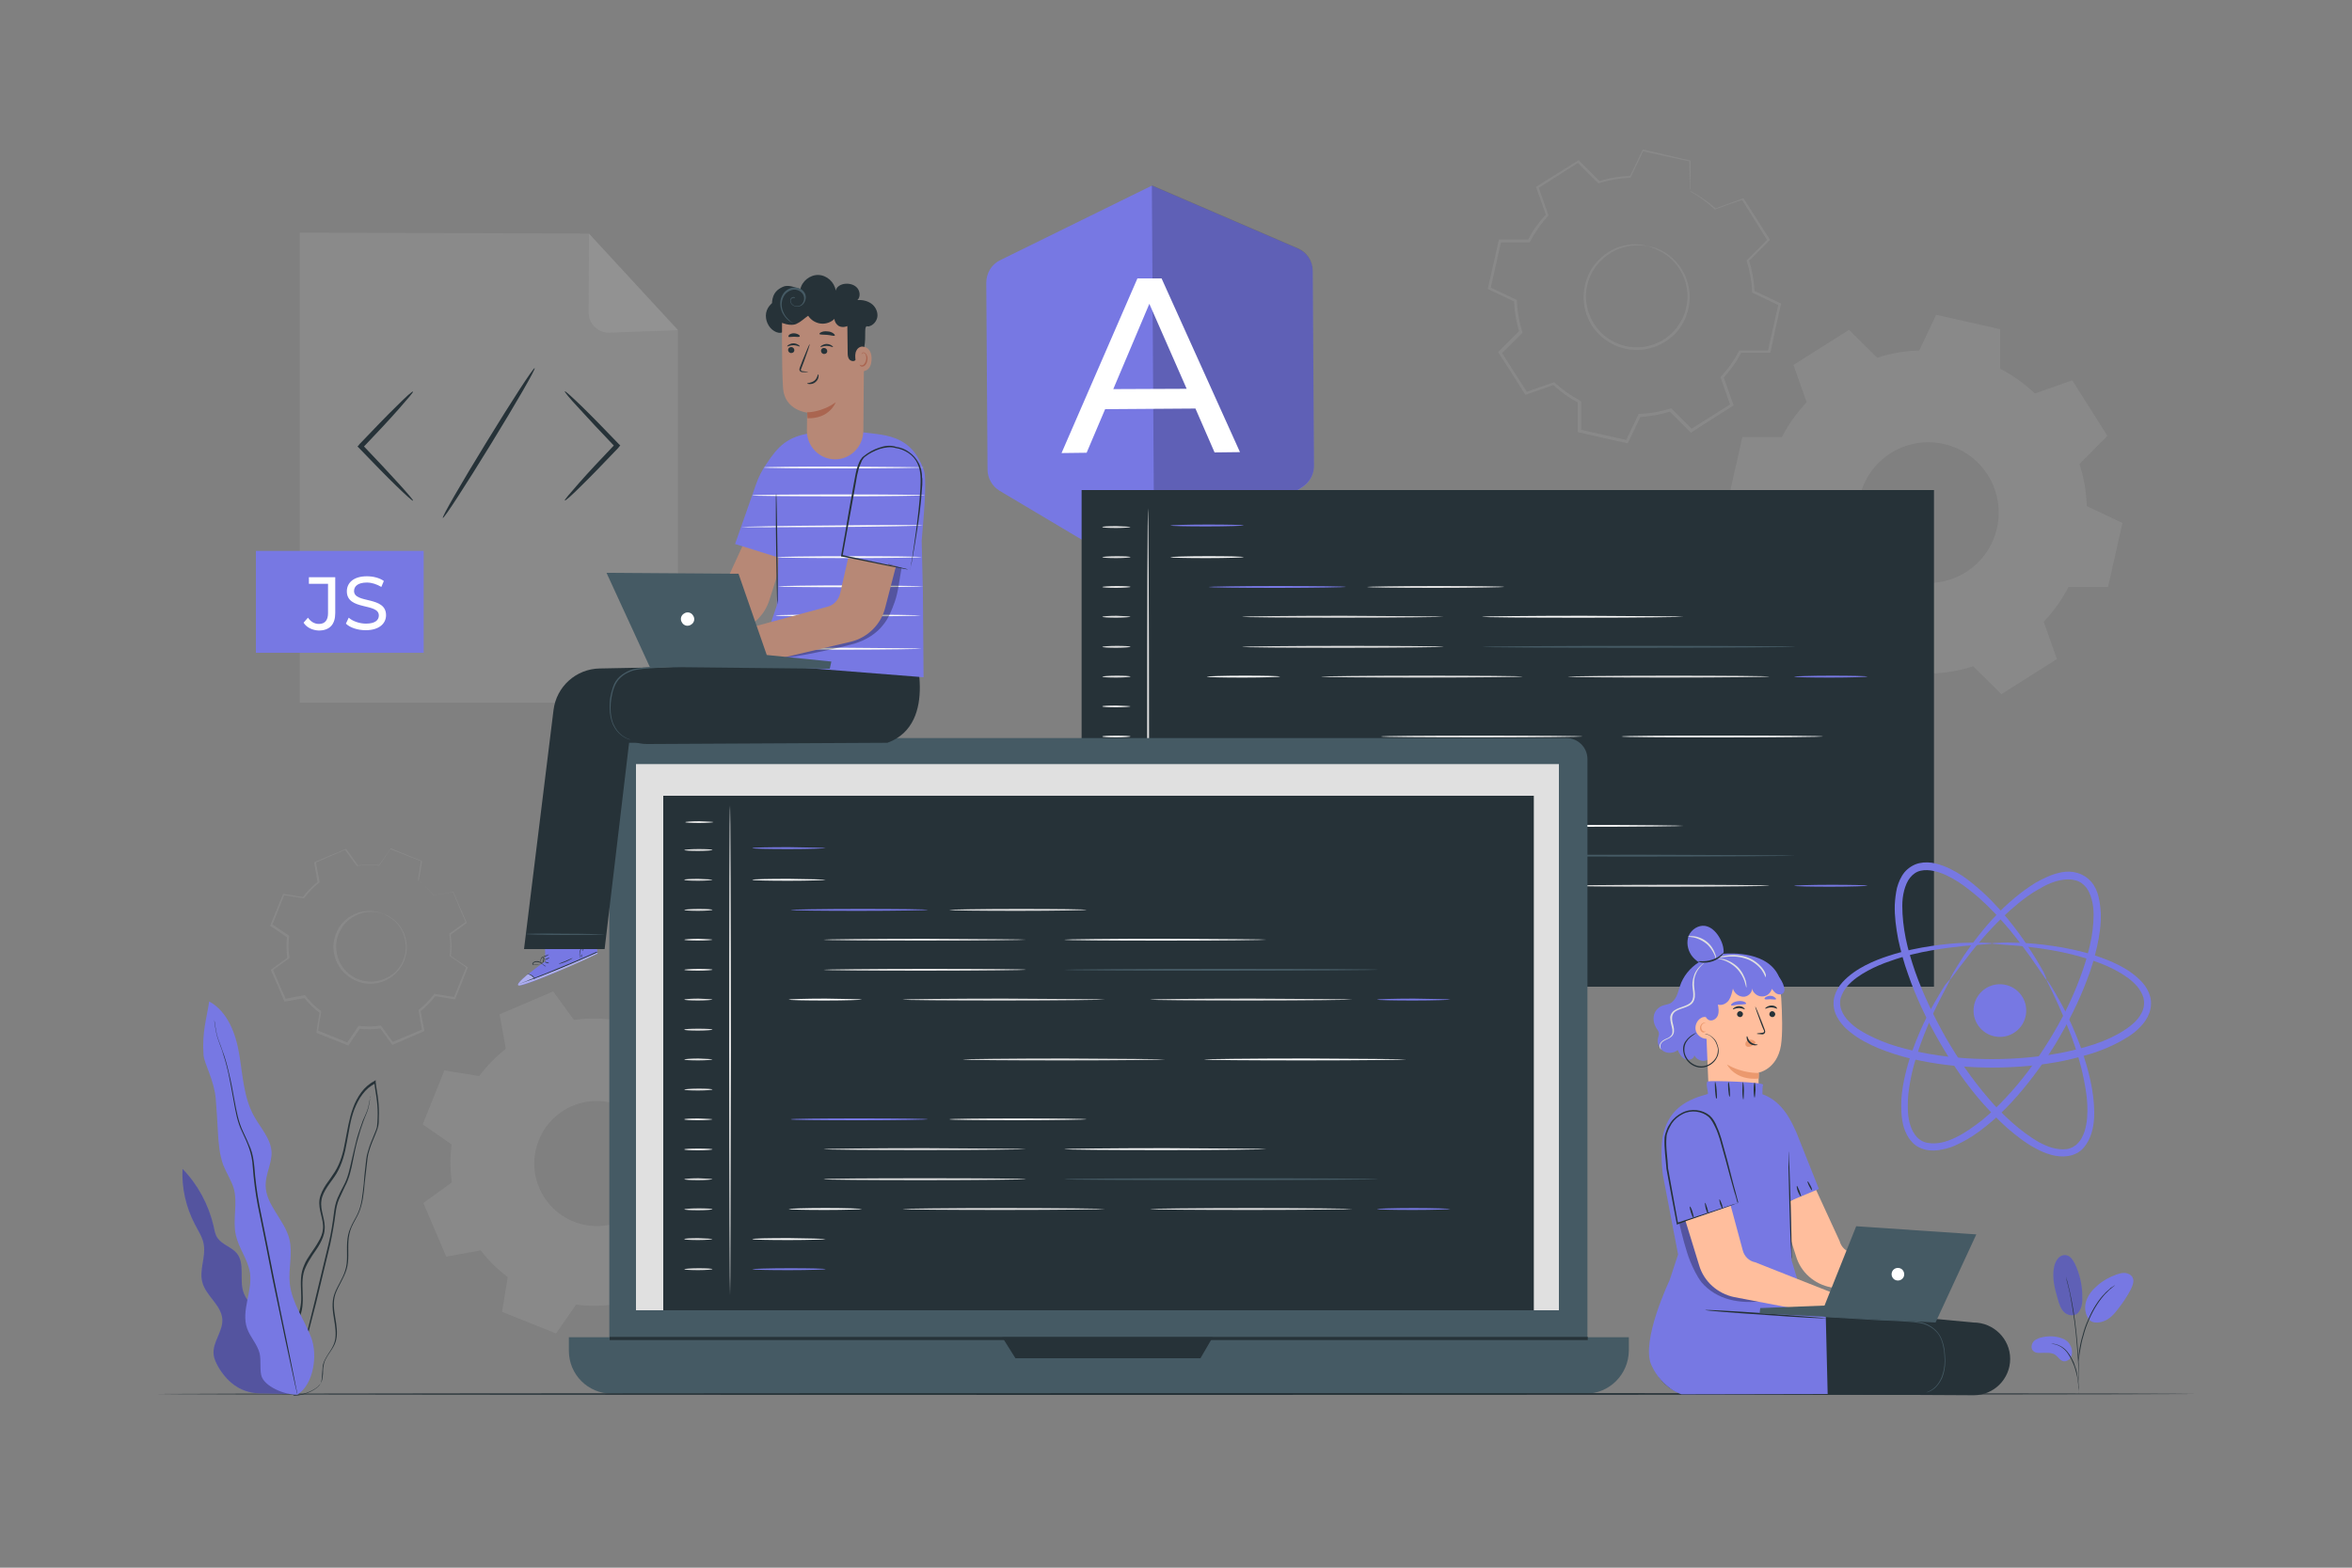 <svg xmlns="http://www.w3.org/2000/svg" viewBox="0 0 750 500" style="enable-background:new 0 0 750 500" xml:space="preserve"><rect x="0" y="0" width="750" height="500" fill="#808080" stroke="none"/><style>.st0{opacity:.1}.st1,.st2{fill:#e0e0e0}.st1{fill-rule:evenodd;clip-rule:evenodd}.st2{opacity:.1}.st7{fill:#263238}.st8{fill:#e0e0e0}.st9{fill:#7778e3}.st10{fill:#fff}.st11{opacity:.2}.st12{fill:#e8505b}.st13{fill:#fafafa}.st14{fill:#455a64}.st15{fill:#ffbe9d}.st16{fill:#eb996e}.st17{opacity:.3}.st19{fill:#b78876}.st21{fill:#aa6550}</style><g id="Background_Complete"><g class="st0"><path class="st1" d="M637.8 117.6c4.1 2.1 7.8 4.8 11.1 7.9l11.9-4.2L672 139l-8.9 9c1.4 4.3 2.2 8.8 2.3 13.4l11.4 5.4-4.6 20.4h-12.6c-2.1 4.1-4.8 7.8-7.9 11.1l4.2 11.9-17.7 11.2-9-8.9c-4.3 1.4-8.8 2.2-13.4 2.3l-5.4 11.4-20.4-4.6V209c-4.1-2.1-7.8-4.8-11.1-7.9l-11.9 4.2-11.2-17.7 8.9-9c-1.4-4.3-2.2-8.8-2.3-13.4l-11.4-5.4 4.6-20.4h12.6c2.1-4.1 4.8-7.8 7.9-11.1l-4.2-11.9 17.7-11.2 9 8.9c4.3-1.4 8.8-2.2 13.4-2.3l5.4-11.4 20.4 4.6v12.6zm-18 24c-12.1-2.7-24.1 4.9-26.8 17-2.7 12.1 4.9 24.1 17 26.8 12.1 2.7 24.1-4.9 26.8-17 2.7-12.1-4.9-24.1-17-26.8z"/></g><path class="st2" d="M525.5 78.5s1.5.1 3.9 1.2c2.4 1.1 5.7 3.5 7.8 7.9 1 2.2 1.7 4.8 1.6 7.6-.1 2.8-.9 5.9-2.6 8.6-.8 1.4-1.9 2.6-3.2 3.7-1.3 1.1-2.7 2-4.3 2.7-3.2 1.4-6.9 1.8-10.5 1-3.6-.8-6.8-2.8-9.1-5.4-1.2-1.3-2.1-2.8-2.7-4.3-.7-1.5-1.1-3.1-1.3-4.7-.4-3.2.2-6.3 1.3-8.9 1.1-2.6 2.9-4.7 4.7-6.2 3.7-3.1 7.8-3.8 10.4-3.8 2.6.1 4 .6 4 .6 0 .1-1.4-.3-4.1-.2-2.6.1-6.5.9-10 4-1.7 1.5-3.4 3.5-4.4 6-1 2.5-1.6 5.4-1.1 8.4.2 1.5.6 3 1.3 4.5.6 1.5 1.5 2.8 2.6 4.1 2.1 2.5 5.2 4.3 8.6 5.1 3.4.7 7 .4 10-1 1.5-.6 2.9-1.5 4.1-2.6 1.2-1 2.2-2.2 3-3.5 1.7-2.5 2.4-5.4 2.6-8.1.1-2.7-.5-5.2-1.4-7.3-1.9-4.2-5.1-6.7-7.4-7.8-2.3-1.2-3.8-1.5-3.8-1.6z"/><path class="st2" d="M538.8 60.8v-2.4c0-1.6-.1-4-.1-7l.1.1c-3.9-.8-8.9-2-15.1-3.3l.3-.1c-1.2 2.6-2.5 5.4-4 8.4l-.1.2h-.2c-3.1.1-6.5.7-9.8 1.7l-.2.1-.1-.1c-2.1-2-4.3-4.3-6.6-6.6h.4c-4.1 2.6-8.5 5.4-13 8.3l.2-.4c1 2.7 2 5.7 3.1 8.8l.1.2-.2.2c-2.1 2.3-4.1 5.1-5.7 8.2l-.1.2h-9.5l.4-.3c-1.1 4.7-2.2 9.8-3.4 15.1l-.2-.5c2.6 1.2 5.5 2.6 8.4 4l.2.1v.3c.1 3.1.7 6.5 1.7 9.8l.1.3-.2.2-6.6 6.6.1-.6c2.6 4.1 5.4 8.6 8.3 13l-.6-.2c2.8-1 5.8-2.1 8.8-3.1l.3-.1.2.2c2.3 2.1 5.1 4.1 8.1 5.7.1.2-.3-.4.3.4v9.3l-.4-.5c5.1 1.1 10.1 2.3 15.1 3.4l-.5.3c1.3-2.8 2.7-5.6 4-8.4l.1-.3h.3c3.4-.1 6.7-.7 9.8-1.7l.3-.1.2.2 6.6 6.6h-.7c4.5-2.8 8.8-5.6 13-8.2l-.2.5c-1.1-3-2.1-5.9-3.1-8.8l-.1-.2.2-.2c2.3-2.5 4.2-5.2 5.7-8.1l.1-.2h9.5l-.4.3c1.2-5.3 2.3-10.3 3.4-15.1l.2.4c-3-1.4-5.7-2.7-8.4-4l-.2-.1v-.2c-.1-3.6-.8-6.8-1.7-9.8l-.1-.2.1-.1 6.6-6.6v.3c-3.2-5.1-5.9-9.4-8.2-13.1l.3.1c-3.5 1.2-6.4 2.2-8.8 3.1h-.1l-.1-.1c-2.5-2.3-4.6-3.7-6-4.6-.7-.4-1.2-.7-1.6-1-.1-.2-.3-.3-.3-.3l.6.3c.4.2.9.5 1.6.9 1.4.9 3.6 2.2 6.1 4.5h-.2c2.4-.9 5.3-1.9 8.8-3.2l.2-.1.1.1c2.4 3.7 5.1 8 8.3 13l.1.2-.2.2c-2 2.1-4.2 4.2-6.6 6.6l.1-.3c1 3 1.6 6.4 1.8 10l-.2-.3c2.7 1.3 5.5 2.6 8.4 4l.3.1-.1.3c-1.1 4.8-2.2 9.8-3.3 15.1l-.1.3H554.9l.4-.2c-1.5 3-3.5 5.8-5.8 8.3l.1-.4c1 2.9 2.1 5.8 3.1 8.8l.1.3-.3.2c-4.2 2.7-8.6 5.4-13 8.3l-.3.2-.3-.3-6.6-6.6.5.1c-3.2 1-6.6 1.6-10 1.8l.4-.3c-1.3 2.8-2.7 5.6-4 8.4l-.2.3-.4-.1c-5-1.1-10-2.2-15.1-3.4l-.4-.1v-9.7c.5.8.1.2.3.4-3.1-1.6-5.9-3.7-8.3-5.9l.5.1c-3 1.1-6 2.1-8.8 3.1l-.4.1-.2-.3c-2.8-4.5-5.6-8.9-8.3-13l-.2-.3.3-.3 6.6-6.6-.1.5c-1.1-3.4-1.6-6.8-1.7-10l.3.4c-2.9-1.4-5.8-2.8-8.4-4l-.3-.2.1-.3c1.2-5.2 2.3-10.3 3.4-15.1l.1-.3H487.6l-.4.2c1.6-3.2 3.7-6 5.9-8.3l-.1.4c-1.1-3.1-2.1-6.1-3.1-8.8l-.1-.3.3-.2c4.6-2.9 8.9-5.6 13.1-8.2l.2-.1.2.2 6.6 6.6-.3-.1c3.4-1.1 6.8-1.6 10-1.7l-.2.2c1.5-3 2.8-5.9 4-8.4l.1-.2h.2c6.1 1.4 11.2 2.6 15 3.5h.1v.1c0 3 0 5.3-.1 6.9V60c-.2.6-.2.8-.2.8z"/><path d="M133.3 280.9c1.9 1.4 3.5 3 4.9 4.8l6.3-1.2 4.2 9.7-5.2 3.8c.3 2.3.4 4.6.1 6.9l5.3 3.6-4 9.8-6.3-1c-1.4 1.9-3 3.5-4.8 4.9l1.2 6.3-9.7 4.2-3.8-5.2c-2.3.3-4.6.4-6.9.1l-3.6 5.3-9.8-4 1-6.3c-1.9-1.4-3.5-3-4.9-4.8L91 319l-4.2-9.7 5.2-3.8c-.3-2.3-.4-4.6-.1-6.9l-5.3-3.6 4-9.8 6.3 1c1.4-1.9 3-3.5 4.8-4.9l-1.2-6.3 9.7-4.2 3.8 5.2c2.3-.3 4.6-.4 6.9-.1l3.6-5.3 9.8 4-1 6.3zm-10.9 10.6c-5.8-2.3-12.4.5-14.8 6.3-2.3 5.8.5 12.4 6.3 14.8 5.8 2.3 12.4-.5 14.8-6.3 2.3-5.9-.5-12.5-6.3-14.8z" style="fill:none"/><path class="st2" d="M122.4 291.5s1 .2 2.5 1.3c1.5 1 3.5 3 4.4 6.2.4 1.6.6 3.4.2 5.3-.4 1.9-1.2 3.9-2.7 5.5-.7.8-1.6 1.6-2.6 2.2-1 .6-2.1 1.1-3.2 1.4-2.3.6-4.9.5-7.3-.5-2.3-1-4.3-2.6-5.6-4.7-.6-1-1.1-2.1-1.4-3.2-.3-1.1-.4-2.2-.4-3.3.1-2.2.8-4.2 1.8-5.9 1-1.6 2.5-2.9 3.9-3.7 2.9-1.7 5.7-1.7 7.5-1.4 2 .3 2.9.8 2.9.8 0 .1-.9-.4-2.7-.6-1.7-.2-4.5-.1-7.2 1.6-1.3.8-2.7 2-3.6 3.6-1 1.6-1.7 3.5-1.7 5.6 0 1 .1 2.1.4 3.2.3 1.1.7 2.1 1.3 3 1.2 1.9 3 3.5 5.3 4.4 2.2.9 4.7 1 6.9.4 1.1-.3 2.1-.7 3.1-1.3.9-.6 1.8-1.2 2.4-2 1.4-1.5 2.2-3.4 2.6-5.2.4-1.8.2-3.6-.2-5.1-.8-3.1-2.7-5.1-4.1-6.1-1.6-1.1-2.6-1.4-2.5-1.5z"/><path class="st2" d="M133.3 280.9v-.4c0-.3.1-.7.2-1.2.2-1.1.4-2.7.7-4.7l.1.1c-2.5-1-5.8-2.3-9.9-3.9l.2-.1c-1.1 1.6-2.3 3.4-3.6 5.3l-.1.1h-.1c-2.1-.3-4.5-.3-6.9.1h-.1l-.1-.1c-1.2-1.6-2.4-3.4-3.8-5.2l.3.1c-3.1 1.3-6.3 2.7-9.7 4.2l.2-.3c.4 2 .8 4.1 1.2 6.3v.2l-.1.1c-1.7 1.3-3.3 3-4.8 4.9l-.1.1h-.2c-2-.3-4.1-.7-6.3-1l.3-.2c-1.2 3.1-2.6 6.4-3.9 9.8l-.1-.4c1.6 1.1 3.4 2.4 5.3 3.6l.2.1v.2c-.3 2.1-.3 4.5.1 6.8v.2l-.2.1c-1.6 1.2-3.4 2.5-5.2 3.8l.1-.4c1.3 3.1 2.7 6.4 4.2 9.7l-.4-.2c2-.4 4.1-.8 6.3-1.2h.2l.1.2c1.3 1.7 3 3.4 4.9 4.8.1.1-.1-.3.1.3V323l-.1.4-.1.8-.3 1.6c-.2 1.1-.3 2.1-.5 3.2l-.2-.4c3.3 1.3 6.6 2.7 9.8 4l-.4.1c1.2-1.8 2.4-3.5 3.6-5.3l.1-.2h.2c2.3.3 4.6.3 6.8-.1h.2l.1.2c1.3 1.8 2.5 3.5 3.8 5.2l-.4-.1c3.3-1.4 6.6-2.8 9.8-4.1l-.2.3c-.4-2.1-.8-4.2-1.1-6.3v-.2l.1-.1c1.8-1.4 3.4-3.1 4.8-4.9l.1-.1h.2c2.2.4 4.3.7 6.3 1l-.3.2c1.4-3.5 2.7-6.7 4-9.8l.1.3c-1.8-1.3-3.6-2.5-5.3-3.7l-.1-.1v-.1c.3-2.4.2-4.7-.1-6.9v-.1l.1-.1c1.9-1.4 3.6-2.6 5.2-3.7l-.1.2c-1.6-3.8-3-7-4.1-9.8l.2.1c-2.5.4-4.6.8-6.3 1.1h-.1c-1.4-1.8-2.7-3-3.6-3.8-.4-.4-.7-.6-1-.8-.2 0-.3-.1-.3-.1s.1.1.4.2c.2.2.6.4 1 .8.9.7 2.2 1.9 3.6 3.7h-.1c1.7-.3 3.8-.7 6.3-1.2h.1v.1c1.2 2.7 2.6 6 4.2 9.7l.1.1-.1.1c-1.6 1.2-3.3 2.4-5.2 3.8l.1-.2c.3 2.2.4 4.5.1 7l-.1-.2c1.7 1.2 3.4 2.4 5.3 3.6l.2.1-.1.2c-1.2 3.1-2.5 6.4-3.9 9.8l-.1.2h-.2c-2.1-.3-4.2-.7-6.3-1l.3-.1c-1.4 1.8-3 3.5-4.9 5l.1-.3 1.2 6.3v.2l-.3.2c-3.2 1.4-6.4 2.7-9.7 4.2l-.2.1-.1-.2c-1.2-1.7-2.5-3.4-3.8-5.2l.3.1c-2.3.3-4.6.4-7 .1l.3-.1c-1.2 1.7-2.4 3.5-3.6 5.3l-.1.2-.2-.1c-3.2-1.3-6.5-2.6-9.8-3.9l-.2-.1v-.3c.2-1 .3-2.1.5-3.2l.3-1.6.1-.8.1-.4V322.8c.3.6.1.2.1.3-1.9-1.4-3.6-3.1-5-4.9l.3.1c-2.2.4-4.3.8-6.3 1.1h-.3l-.1-.2c-1.4-3.4-2.8-6.7-4.2-9.7l-.1-.2.2-.1c1.8-1.3 3.6-2.6 5.2-3.8l-.1.3c-.3-2.4-.3-4.8-.1-7l.1.3c-1.8-1.3-3.6-2.5-5.3-3.6l-.2-.1.1-.2c1.4-3.4 2.7-6.7 4-9.8l.1-.2h.2c2.2.4 4.4.7 6.3 1l-.3.1c1.5-2 3.2-3.7 4.9-5l-.1.3c-.4-2.2-.8-4.4-1.1-6.3v-.2l.2-.1c3.4-1.5 6.7-2.8 9.8-4.1l.2-.1.1.2c1.3 1.8 2.6 3.6 3.7 5.2l-.2-.1c2.4-.3 4.8-.3 7-.1l-.2.1c1.3-1.9 2.6-3.7 3.7-5.3l.1-.1h.1c4 1.6 7.3 3 9.8 4h.1v.1c-.3 2-.6 3.6-.8 4.7-.1.5-.2.9-.2 1.2l-.3.3z"/><g class="st0"><path class="st1" d="M216.9 334.1c3.3 2.5 6.2 5.3 8.6 8.5l11-2 7.3 17.1-9.1 6.6c.6 4 .6 8 .1 12.1l9.2 6.4-6.9 17.2-11.1-1.8c-2.5 3.3-5.3 6.2-8.5 8.6l2 11-17.1 7.3-6.6-9.1c-4 .6-8 .6-12.1.1l-6.4 9.2-17.2-6.9 1.8-11.1c-3.3-2.5-6.2-5.3-8.6-8.5l-11 2-7.3-17.1 9.1-6.6c-.6-4-.6-8-.1-12.1l-9.2-6.4 6.9-17.2 11.1 1.8c2.5-3.3 5.3-6.2 8.5-8.7l-2-11 17.1-7.3 6.6 9.1c4-.6 8-.6 12.1-.1l6.4-9.2 17.2 6.9-1.8 11.2zm-19.2 18.5c-10.2-4.1-21.8.8-25.9 11.1-4.1 10.2.9 21.8 11.1 25.9 10.2 4.1 21.8-.8 25.9-11.1 4.1-10.2-.9-21.8-11.1-25.9z"/></g></g><g id="JavaScript"><path style="fill:#ebebeb" d="M216.2 224.1H95.6V74.2l92.2.3 28.4 30.7z" class="st0"/><path class="st7" d="M131.7 159.7c-.2.1-2.2-1.7-5.3-4.7-3.1-3-7.3-7.3-11.9-12.1l-.5-.5.5-.5v-.1c4.6-4.8 8.8-9.2 11.9-12.2 3.1-3.1 5.1-4.9 5.3-4.7.2.1-1.6 2.2-4.5 5.5s-7 7.7-11.6 12.5v.1-1.1c4.6 4.8 8.7 9.2 11.6 12.4 2.9 3.2 4.7 5.3 4.5 5.4zM180.1 124.8c.2-.1 2.2 1.7 5.3 4.7 3.1 3 7.3 7.3 11.9 12.1l.5.5-.5.5v.1c-4.6 4.8-8.8 9.2-11.9 12.2-3.1 3.1-5.1 4.9-5.3 4.7-.2-.1 1.6-2.2 4.5-5.5s7-7.7 11.6-12.5v-.1 1.1c-4.6-4.8-8.7-9.2-11.6-12.4-3-3.2-4.7-5.3-4.5-5.4zM141.2 165.2c-.4-.2 5.9-11.1 14-24.3 8.1-13.2 14.9-23.7 15.3-23.5.4.2-5.9 11.1-14 24.3-8.1 13.2-14.9 23.7-15.3 23.5z"/><g class="st0"><path class="st8" d="m187.8 74.5-.1 25.1c0 3.7 3 6.6 6.6 6.5l21.8-.8-28.3-30.8z"/></g><path class="st9" d="M81.6 175.7h53.5v32.5H81.6z"/><path class="st10" d="m96.8 198.6 1.4-1.6c.9 1.3 2.1 2 3.5 2 1.9 0 2.9-1.2 2.9-3.4v-9.4h-6.1v-2.1h8.4v11.4c0 3.7-1.8 5.6-5.3 5.6-1.9-.1-3.8-.9-4.8-2.5zM110.3 198.9l.9-1.9c1.2 1.1 3.4 1.9 5.5 1.9 2.9 0 4.1-1.1 4.1-2.6 0-4.1-10.2-1.5-10.2-7.7 0-2.6 2-4.8 6.4-4.8 2 0 4 .5 5.4 1.5l-.8 1.9c-1.5-.9-3.1-1.4-4.6-1.4-2.9 0-4.1 1.2-4.1 2.7 0 4.1 10.2 1.5 10.2 7.7 0 2.6-2.1 4.8-6.5 4.8-2.5 0-5-.8-6.3-2.1z"/></g><g id="Angular"><path class="st9" d="M318.9 83c-2.7 1.3-4.4 4.1-4.4 7.2l.4 59.5c0 2.8 1.5 5.4 3.8 6.8l49.4 29.4 47.3-30.6c2.3-1.5 3.6-4 3.6-6.7l-.4-62.1c0-3.2-1.9-6-4.7-7.2l-46.6-20.1L318.9 83z"/><path d="m367.3 59.1.8 126.8 47.2-30.6c2.3-1.5 3.7-4 3.7-6.7l-.4-62.3c0-3.1-1.9-5.9-4.7-7.1l-46.6-20.1z" class="st11"/><path class="st10" d="m381.2 130.3-28.8.2-5.9 13.9-8 .1 24.2-55.7h7.7l25 55.4-8.1.1-6.1-14zm-2.8-6.3-11.9-27.1-11.5 27.2 23.4-.1z"/></g><g id="Screen"><path class="st7" d="M344.9 156.3h271.8v158.4H344.9z"/><path class="st8" d="M366.1 306.7c-.1 0-.3-32.4-.3-72.3 0-40 .1-72.3.3-72.3.1 0 .3 32.4.3 72.3s-.1 72.3-.3 72.3zM360.5 168.1c0 .1-2 .3-4.5.3s-4.5-.1-4.5-.3 2-.3 4.5-.3c2.5.1 4.5.2 4.5.3zM360.5 177.7c0 .1-2 .3-4.5.3s-4.5-.1-4.5-.3c0-.1 2-.3 4.5-.3s4.5.1 4.5.3zM360.5 187.2c0 .1-2 .3-4.5.3s-4.5-.1-4.5-.3c0-.1 2-.3 4.5-.3s4.5.1 4.5.3zM360.5 196.7c0 .1-2 .3-4.5.3s-4.5-.1-4.5-.3c0-.1 2-.3 4.5-.3 2.5.1 4.5.2 4.5.3zM360.5 206.3c0 .1-2 .3-4.5.3s-4.5-.1-4.5-.3c0-.1 2-.3 4.5-.3s4.5.1 4.5.3zM360.5 215.8c0 .1-2 .3-4.5.3s-4.5-.1-4.5-.3c0-.1 2-.3 4.5-.3s4.5.1 4.5.3zM360.5 225.3c0 .1-2 .3-4.5.3s-4.5-.1-4.5-.3 2-.3 4.5-.3c2.5.1 4.5.2 4.5.3zM360.5 234.9c0 .1-2 .3-4.5.3s-4.5-.1-4.5-.3 2-.3 4.5-.3 4.5.1 4.5.3zM360.5 244.4c0 .1-2 .3-4.5.3s-4.5-.1-4.5-.3 2-.3 4.5-.3 4.5.1 4.5.3zM360.5 253.9c0 .1-2 .3-4.5.3s-4.5-.1-4.5-.3 2-.3 4.5-.3c2.5.1 4.5.2 4.5.3zM360.5 263.5c0 .1-2 .3-4.5.3s-4.5-.1-4.5-.3c0-.1 2-.3 4.5-.3s4.5.1 4.5.3zM360.5 273c0 .1-2 .3-4.5.3s-4.5-.1-4.5-.3c0-.1 2-.3 4.5-.3s4.5.1 4.5.3zM360.5 282.5c0 .1-2 .3-4.5.3s-4.5-.1-4.5-.3c0-.1 2-.3 4.5-.3 2.5.1 4.5.2 4.5.3zM360.5 292.1c0 .1-2 .3-4.5.3s-4.5-.1-4.5-.3c0-.1 2-.3 4.5-.3s4.5.1 4.5.3zM360.5 301.6c0 .1-2 .3-4.5.3s-4.5-.1-4.5-.3c0-.1 2-.3 4.5-.3s4.5.1 4.5.3z"/><path class="st9" d="M396.6 167.6c0 .1-5.2.3-11.7.3-6.5 0-11.7-.1-11.7-.3 0-.1 5.2-.3 11.7-.3 6.5 0 11.7.1 11.7.3z"/><path class="st12" d="M396.6 301.6c0 .1-5.2.3-11.7.3-6.5 0-11.7-.1-11.7-.3 0-.1 5.2-.3 11.7-.3 6.5 0 11.7.1 11.7.3z"/><path class="st9" d="M429.2 187.2c0 .1-9.8.3-21.9.3-12.1 0-21.9-.1-21.9-.3 0-.1 9.8-.3 21.9-.3 12.1 0 21.9.1 21.9.3z"/><path class="st8" d="M479.7 187.2c0 .1-9.8.3-21.9.3-12.1 0-21.9-.1-21.9-.3 0-.1 9.8-.3 21.9-.3 12.1 0 21.9.1 21.9.3zM460.4 196.7c0 .1-14.4.3-32.2.3-17.8 0-32.2-.1-32.2-.3 0-.1 14.4-.3 32.2-.3 17.8.1 32.2.2 32.2.3zM460.4 206.3c0 .1-14.4.3-32.2.3-17.8 0-32.2-.1-32.2-.3 0-.1 14.4-.3 32.2-.3 17.8 0 32.2.1 32.2.3zM504.7 234.9c0 .1-14.4.3-32.2.3-17.8 0-32.2-.1-32.2-.3s14.4-.3 32.2-.3c17.8 0 32.2.1 32.2.3zM485.6 215.8c0 .1-14.4.3-32.2.3-17.8 0-32.2-.1-32.2-.3 0-.1 14.4-.3 32.2-.3 17.8 0 32.2.1 32.2.3zM564.3 215.8c0 .1-14.4.3-32.2.3-17.8 0-32.2-.1-32.2-.3 0-.1 14.4-.3 32.2-.3 17.8 0 32.2.1 32.2.3z"/><path class="st13" d="M536.9 196.7c0 .1-14.4.3-32.2.3-17.8 0-32.2-.1-32.2-.3 0-.1 14.4-.3 32.2-.3 17.8.1 32.2.2 32.2.3zM581.4 234.9c0 .1-14.4.3-32.2.3-17.8 0-32.2-.1-32.2-.3s14.4-.3 32.2-.3c17.8 0 32.2.1 32.2.3z"/><path class="st14" d="M572.6 206.3c0 .1-22.4.3-50 .3s-50-.1-50-.3c0-.1 22.4-.3 50-.3s50 .1 50 .3z"/><path class="st13" d="M396.6 177.7c0 .1-5.2.3-11.7.3-6.5 0-11.7-.1-11.7-.3 0-.1 5.2-.3 11.7-.3 6.5 0 11.7.1 11.7.3zM396.6 292.1c0 .1-5.2.3-11.7.3-6.5 0-11.7-.1-11.7-.3 0-.1 5.2-.3 11.7-.3 6.5 0 11.7.1 11.7.3zM408.2 215.8c0 .1-5.2.3-11.7.3-6.5 0-11.7-.1-11.7-.3 0-.1 5.2-.3 11.7-.3 6.5 0 11.7.1 11.7.3z"/><path class="st9" d="M595.5 215.8c0 .1-5.2.3-11.7.3-6.5 0-11.7-.1-11.7-.3 0-.1 5.2-.3 11.7-.3 6.4 0 11.7.1 11.7.3z"/><path class="st12" d="M429.2 253.9c0 .1-9.8.3-21.9.3-12.1 0-21.9-.1-21.9-.3 0-.1 9.8-.3 21.9-.3 12.1 0 21.9.1 21.9.3z"/><path class="st8" d="M479.7 253.9c0 .1-9.8.3-21.9.3-12.1 0-21.9-.1-21.9-.3 0-.1 9.8-.3 21.9-.3 12.1 0 21.9.1 21.9.3zM460.4 263.4c0 .1-14.4.3-32.2.3-17.8 0-32.2-.1-32.2-.3s14.4-.3 32.2-.3c17.8 0 32.2.2 32.2.3zM460.4 272.9c0 .1-14.4.3-32.2.3-17.8 0-32.2-.1-32.2-.3 0-.1 14.4-.3 32.2-.3 17.8.1 32.2.2 32.2.3zM485.6 282.5c0 .1-14.4.3-32.2.3-17.8 0-32.2-.1-32.2-.3 0-.1 14.4-.3 32.2-.3 17.8 0 32.2.1 32.2.3zM564.3 282.5c0 .1-14.4.3-32.2.3-17.8 0-32.2-.1-32.2-.3 0-.1 14.4-.3 32.2-.3 17.8 0 32.2.1 32.2.3z"/><path class="st13" d="M536.9 263.4c0 .1-14.4.3-32.2.3-17.8 0-32.2-.1-32.2-.3s14.4-.3 32.2-.3c17.8 0 32.2.2 32.2.3z"/><path class="st14" d="M572.6 272.9c0 .1-22.4.3-50 .3s-50-.1-50-.3c0-.1 22.4-.3 50-.3 27.6.1 50 .2 50 .3z"/><path class="st13" d="M408.2 282.5c0 .1-5.2.3-11.7.3-6.5 0-11.7-.1-11.7-.3 0-.1 5.2-.3 11.7-.3 6.5 0 11.7.1 11.7.3z"/><path class="st9" d="M595.5 282.5c0 .1-5.2.3-11.7.3-6.5 0-11.7-.1-11.7-.3 0-.1 5.2-.3 11.7-.3 6.4 0 11.7.1 11.7.3z"/></g><g id="React"><path class="st9" d="M652.6 312.5c-.2.1-1.9-2.7-5.3-7.5-1.7-2.4-3.9-5.3-6.5-8.5-2.7-3.2-5.9-6.7-9.8-10.2-2-1.7-4.1-3.4-6.5-5-2.4-1.5-5-2.9-7.8-3.5-1.4-.3-2.9-.4-4.2-.1-1.4.3-2.5 1.1-3.4 2.2-.9 1.1-1.5 2.6-1.9 4.1-.4 1.5-.6 3.2-.6 4.9 0 3.4.4 6.9 1.1 10.4.7 3.5 1.8 7.1 3 10.6 2.5 7.1 5.9 14.2 9.8 21.1 4 6.9 8.5 13.4 13.4 19.1 2.4 2.9 5 5.5 7.7 7.9 2.7 2.4 5.5 4.5 8.4 6.2 1.5.8 3 1.5 4.5 1.9 1.5.4 3.1.6 4.5.4 1.4-.2 2.7-.9 3.6-1.9 1-1 1.6-2.3 2.1-3.7.9-2.8 1-5.7.9-8.5-.1-2.8-.6-5.5-1.1-8.1-1-5.1-2.5-9.7-3.9-13.6-1.5-3.9-2.9-7.2-4.1-9.9-2.4-5.3-4-8.2-3.9-8.3.1 0 .6.6 1.4 1.9.8 1.3 2 3.3 3.4 5.9 1.4 2.6 3 5.9 4.6 9.8 1.6 3.9 3.2 8.5 4.4 13.7.6 2.6 1.1 5.4 1.3 8.4.2 2.9.2 6.1-.8 9.3-.5 1.6-1.3 3.2-2.5 4.6-1.2 1.4-3 2.3-4.9 2.6-1.9.3-3.7.1-5.5-.4-1.8-.5-3.4-1.2-5-2.1-3.2-1.7-6.1-4-8.9-6.4-2.8-2.5-5.4-5.2-8-8.1-5.1-5.8-9.6-12.4-13.7-19.5s-7.5-14.3-10-21.6c-1.3-3.6-2.3-7.3-3.1-11-.7-3.7-1.2-7.3-1.1-11 .1-1.8.3-3.6.7-5.4.5-1.8 1.2-3.5 2.4-5 1.2-1.4 2.9-2.5 4.7-2.9 1.8-.4 3.6-.3 5.2.1 3.3.8 6 2.3 8.5 3.9 2.5 1.7 4.6 3.5 6.6 5.3 3.9 3.6 7.1 7.3 9.7 10.7 2.6 3.3 4.6 6.4 6.2 8.9 1.6 2.5 2.7 4.5 3.5 5.9.7 1.6 1 2.3.9 2.4z"/><path class="st9" d="M621.8 312.4c.2.1-1.4 2.8-4 8-1.3 2.6-2.7 5.7-4.2 9.5s-3 8.1-4.1 13.1c-.5 2.5-1 5.1-1.1 7.8-.1 2.7-.1 5.6.8 8.2.4 1.3 1.1 2.6 2 3.6.9 1 2.1 1.7 3.5 1.9 1.4.3 2.9.2 4.4-.1 1.5-.3 3-.9 4.5-1.6 2.9-1.4 5.7-3.4 8.4-5.5 2.7-2.2 5.3-4.7 7.7-7.3 5-5.3 9.5-11.4 13.6-18s7.5-13.4 10-20.2c1.3-3.4 2.3-6.8 3.1-10.2.8-3.4 1.2-6.8 1.2-10 0-1.6-.2-3.2-.6-4.7-.4-1.5-1-2.9-1.8-3.9-.9-1.1-2-1.9-3.3-2.2-1.3-.4-2.7-.4-4.1-.2-2.8.4-5.4 1.6-7.7 3-2.4 1.3-4.5 2.9-6.5 4.5-3.9 3.2-7.2 6.5-9.9 9.5s-4.9 5.7-6.6 8c-3.4 4.3-5.1 6.9-5.3 6.8-.1 0 .3-.8 1-2.1.8-1.3 1.9-3.2 3.5-5.6 1.6-2.4 3.7-5.2 6.3-8.4 2.6-3.1 5.8-6.6 9.8-9.9 2-1.7 4.2-3.3 6.6-4.8 2.5-1.4 5.2-2.8 8.4-3.4 1.6-.3 3.3-.3 5 .2 1.7.5 3.3 1.5 4.5 2.9 1.2 1.4 1.9 3.1 2.3 4.8.4 1.7.6 3.5.7 5.2.1 3.5-.4 7.1-1.2 10.6-.8 3.5-1.8 7.1-3.2 10.6-2.6 7-6.1 13.9-10.2 20.7-4.2 6.7-8.8 12.9-13.9 18.4-2.5 2.7-5.2 5.3-8 7.5-2.8 2.3-5.8 4.3-9 5.8-1.6.8-3.3 1.4-5 1.7-1.7.4-3.6.5-5.3.1-1.8-.4-3.5-1.3-4.6-2.7-1.2-1.3-1.9-2.9-2.4-4.4-.9-3.1-.9-6.2-.8-9 .2-2.9.7-5.6 1.3-8.1 1.2-5.1 2.9-9.4 4.5-13.2 1.6-3.8 3.3-6.9 4.7-9.4 1.4-2.5 2.6-4.4 3.4-5.7 1-1.2 1.5-1.8 1.6-1.8z"/><path class="st9" d="M635.2 300.9c0 .2-3.2.3-8.9.8-2.8.3-6.3.7-10.3 1.4-4 .7-8.5 1.7-13.2 3.4-2.4.8-4.8 1.8-7.2 3.1-2.4 1.3-4.8 2.9-6.6 5-.9 1.1-1.6 2.3-2 3.6-.4 1.3-.3 2.7.2 4 .5 1.3 1.3 2.5 2.4 3.6 1.1 1.1 2.3 2.1 3.7 2.9 2.7 1.7 5.9 3.1 9.2 4.3 3.3 1.1 6.8 2 10.3 2.7 7.1 1.4 14.7 2.1 22.4 2.1 7.7 0 15.3-.7 22.5-2.1 3.6-.7 7-1.6 10.3-2.7 3.3-1.1 6.4-2.5 9.2-4.3 1.4-.9 2.6-1.8 3.7-2.9 1.1-1.1 1.9-2.3 2.4-3.6.5-1.3.5-2.7.2-4-.4-1.3-1.1-2.5-2-3.6-1.8-2.1-4.2-3.7-6.6-5-2.4-1.3-4.8-2.3-7.2-3.1-4.8-1.7-9.3-2.7-13.2-3.4-4-.7-7.5-1.1-10.3-1.4-5.8-.5-9-.6-9-.8 0-.1.8-.2 2.3-.2 1.5-.1 3.7-.1 6.6 0 2.9.1 6.4.4 10.5 1s8.7 1.5 13.6 3.1c2.5.8 5 1.8 7.6 3.1 2.5 1.3 5.1 3 7.3 5.4 1.1 1.2 2 2.7 2.5 4.4.5 1.7.4 3.6-.2 5.3-.6 1.7-1.6 3.2-2.9 4.5-1.2 1.3-2.6 2.4-4.1 3.3-3 1.9-6.2 3.4-9.6 4.6-3.4 1.2-7 2.1-10.6 2.9-7.3 1.5-15.1 2.2-22.9 2.2-7.9 0-15.6-.7-22.9-2.2-3.7-.7-7.2-1.7-10.6-2.9-3.4-1.2-6.7-2.7-9.6-4.6-1.5-1-2.9-2.1-4.1-3.3-1.2-1.3-2.3-2.8-2.9-4.5-.6-1.7-.7-3.6-.2-5.3.5-1.7 1.4-3.2 2.5-4.4 2.2-2.4 4.8-4.1 7.3-5.4 2.5-1.3 5.1-2.3 7.6-3.1 4.9-1.6 9.6-2.5 13.6-3.1 4.1-.6 7.6-.9 10.5-1 2.9-.1 5.1-.1 6.6 0 1.3 0 2.1.1 2.1.2z"/><circle transform="rotate(-80.758 637.718 322.296)" class="st9" cx="637.7" cy="322.3" r="8.4"/></g><g id="Device"><path class="st14" d="M491.7 441.8H208.9c-8 0-14.6-6.5-14.6-14.6v-184c0-4.3 3.5-7.8 7.8-7.8h297.4c3.7 0 6.7 3 6.7 6.7v185c.1 8.1-6.4 14.7-14.5 14.7z"/><path class="st14" d="M505.6 444.5H195.1c-7.6 0-13.7-6.1-13.7-13.7v-4.3h338v4.3c-.1 7.6-6.2 13.7-13.8 13.7z"/><path class="st8" d="M202.8 243.7h294.3v174.2H202.8z"/><path class="st7" d="m319.6 426.5 4.2 6.7h59l3.9-6.7z"/><path class="st7" d="M194.4 426.4h311.9v1H194.4zM211.5 253.8h277.6v164.1H211.5z"/><path class="st8" d="M232.8 413.1c-.1 0-.3-35-.3-78.1 0-43.1.1-78.1.3-78.1.1 0 .3 34.9.3 78.1-.1 43.1-.2 78.1-.3 78.1zM227.2 271.1c0 .1-2 .3-4.5.3s-4.5-.1-4.5-.3c0-.1 2-.3 4.5-.3s4.5.1 4.5.3zM227.5 262.2c0 .1-2 .3-4.5.3s-4.5-.1-4.5-.3c0-.1 2-.3 4.5-.3 2.5.1 4.5.2 4.5.3zM227.2 280.6c0 .1-2 .3-4.5.3s-4.5-.1-4.5-.3 2-.3 4.5-.3c2.5.1 4.5.2 4.5.3zM227.2 290.2c0 .1-2 .3-4.5.3s-4.5-.1-4.5-.3c0-.1 2-.3 4.5-.3s4.5.1 4.5.3zM227.2 299.7c0 .1-2 .3-4.5.3s-4.5-.1-4.5-.3c0-.1 2-.3 4.5-.3 2.5.1 4.5.2 4.5.3zM227.2 309.3c0 .1-2 .3-4.5.3s-4.5-.1-4.5-.3c0-.1 2-.3 4.5-.3s4.5.1 4.5.3zM227.2 318.8c0 .1-2 .3-4.5.3s-4.5-.1-4.5-.3c0-.1 2-.3 4.5-.3 2.5.1 4.5.2 4.5.3zM227.2 328.4c0 .1-2 .3-4.5.3s-4.5-.1-4.5-.3 2-.3 4.5-.3 4.5.1 4.5.3zM227.2 337.9c0 .1-2 .3-4.5.3s-4.5-.1-4.5-.3c0-.1 2-.3 4.5-.3 2.5.1 4.5.2 4.5.3zM227.2 347.5c0 .1-2 .3-4.5.3s-4.5-.1-4.5-.3c0-.1 2-.3 4.5-.3s4.5.1 4.5.3zM227.2 357c0 .1-2 .3-4.5.3s-4.5-.1-4.5-.3 2-.3 4.5-.3c2.5.1 4.5.2 4.5.3zM227.2 366.6c0 .1-2 .3-4.5.3s-4.5-.1-4.5-.3 2-.3 4.5-.3 4.5.1 4.5.3zM227.2 376.1c0 .1-2 .3-4.5.3s-4.5-.1-4.5-.3c0-.1 2-.3 4.5-.3 2.5.1 4.5.2 4.5.3zM227.2 385.7c0 .1-2 .3-4.5.3s-4.5-.1-4.5-.3c0-.1 2-.3 4.5-.3s4.5.1 4.5.3zM227.2 395.2c0 .1-2 .3-4.5.3s-4.5-.1-4.5-.3 2-.3 4.5-.3c2.5.1 4.5.2 4.5.3zM227.2 404.8c0 .1-2 .3-4.5.3s-4.5-.1-4.5-.3c0-.1 2-.3 4.5-.3s4.5.1 4.5.3z"/><path class="st9" d="M263.3 270.5c0 .1-5.2.3-11.7.3-6.5 0-11.7-.1-11.7-.3s5.2-.3 11.7-.3c6.5.1 11.7.2 11.7.3zM263.3 404.8c0 .1-5.2.3-11.7.3-6.5 0-11.7-.1-11.7-.3 0-.1 5.2-.3 11.7-.3 6.5 0 11.7.1 11.7.3zM295.9 290.2c0 .1-9.8.3-21.9.3-12.1 0-21.9-.1-21.9-.3 0-.1 9.8-.3 21.9-.3 12.1 0 21.9.1 21.9.3z"/><path class="st8" d="M346.5 290.2c0 .1-9.8.3-21.9.3-12.1 0-21.9-.1-21.9-.3 0-.1 9.8-.3 21.9-.3 12.1 0 21.9.1 21.9.3zM327.2 299.7c0 .1-14.4.3-32.3.3-17.8 0-32.3-.1-32.3-.3 0-.1 14.4-.3 32.3-.3 17.8.1 32.3.2 32.3.3zM327.2 309.3c0 .1-14.4.3-32.3.3-17.8 0-32.3-.1-32.3-.3 0-.1 14.4-.3 32.3-.3 17.8 0 32.3.1 32.3.3zM371.6 337.9c0 .1-14.4.3-32.3.3-17.8 0-32.3-.1-32.3-.3 0-.1 14.4-.3 32.3-.3 17.9.1 32.3.2 32.3.3zM352.4 318.8c0 .1-14.4.3-32.3.3-17.8 0-32.3-.1-32.3-.3 0-.1 14.4-.3 32.3-.3 17.9.1 32.3.2 32.3.3zM431.3 318.8c0 .1-14.4.3-32.3.3-17.8 0-32.3-.1-32.3-.3 0-.1 14.4-.3 32.3-.3 17.9.1 32.3.2 32.3.3z"/><path class="st13" d="M403.9 299.7c0 .1-14.4.3-32.3.3-17.8 0-32.3-.1-32.3-.3 0-.1 14.4-.3 32.3-.3 17.8.1 32.3.2 32.3.3zM448.5 337.9c0 .1-14.4.3-32.3.3-17.8 0-32.3-.1-32.3-.3 0-.1 14.4-.3 32.3-.3 17.8.1 32.3.2 32.3.3z"/><path class="st14" d="M439.5 309.3c0 .1-22.4.3-50.1.3-27.7 0-50.1-.1-50.1-.3 0-.1 22.4-.3 50.1-.3 27.7 0 50.1.1 50.1.3z"/><path class="st13" d="M263.3 280.6c0 .1-5.2.3-11.7.3-6.5 0-11.7-.1-11.7-.3s5.2-.3 11.7-.3c6.5.1 11.7.2 11.7.3zM263.3 395.2c0 .1-5.2.3-11.7.3-6.5 0-11.7-.1-11.7-.3s5.2-.3 11.7-.3c6.5.1 11.7.2 11.7.3zM274.9 318.8c0 .1-5.2.3-11.7.3-6.5 0-11.7-.1-11.7-.3 0-.1 5.2-.3 11.7-.3 6.5.1 11.7.2 11.7.3z"/><path class="st9" d="M462.5 318.8c0 .1-5.2.3-11.7.3-6.5 0-11.7-.1-11.7-.3 0-.1 5.2-.3 11.7-.3 6.4.1 11.7.2 11.7.3zM295.9 357c0 .1-9.8.3-21.9.3-12.1 0-21.9-.1-21.9-.3s9.8-.3 21.9-.3c12.1 0 21.9.1 21.9.3z"/><path class="st8" d="M346.5 357c0 .1-9.8.3-21.9.3-12.1 0-21.9-.1-21.9-.3s9.8-.3 21.9-.3c12.1 0 21.9.1 21.9.3zM327.2 366.5c0 .1-14.4.3-32.3.3-17.8 0-32.3-.1-32.3-.3 0-.1 14.4-.3 32.3-.3 17.8.1 32.3.2 32.3.3zM327.2 376.1c0 .1-14.4.3-32.3.3-17.8 0-32.3-.1-32.3-.3s14.4-.3 32.3-.3c17.8 0 32.3.1 32.3.3zM352.4 385.6c0 .1-14.4.3-32.3.3-17.8 0-32.3-.1-32.3-.3 0-.1 14.4-.3 32.3-.3s32.3.2 32.3.3zM431.3 385.6c0 .1-14.4.3-32.3.3-17.8 0-32.3-.1-32.3-.3 0-.1 14.4-.3 32.3-.3s32.3.2 32.3.3z"/><path class="st13" d="M403.9 366.5c0 .1-14.4.3-32.3.3-17.8 0-32.3-.1-32.3-.3 0-.1 14.4-.3 32.3-.3 17.8.1 32.3.2 32.3.3z"/><path class="st14" d="M439.5 376.1c0 .1-22.4.3-50.1.3-27.7 0-50.1-.1-50.1-.3s22.4-.3 50.1-.3c27.7 0 50.1.1 50.1.3z"/><path class="st13" d="M274.9 385.6c0 .1-5.2.3-11.7.3-6.5 0-11.7-.1-11.7-.3 0-.1 5.2-.3 11.7-.3 6.5 0 11.7.2 11.7.3z"/><path class="st9" d="M462.5 385.6c0 .1-5.2.3-11.7.3-6.5 0-11.7-.1-11.7-.3 0-.1 5.2-.3 11.7-.3 6.4 0 11.7.2 11.7.3z"/></g><path class="st7" d="M700.4 444.6c0 .1-145.7.3-325.4.3-179.8 0-325.4-.1-325.4-.3 0-.1 145.7-.3 325.4-.3s325.4.1 325.4.3z" id="Floor"/><g id="Character_2"><path class="st15" d="m568.7 388.1 4 12.5c1.5 5.2 5.9 9 11.2 10l26.7 5 7.3-.2-7.3-9-20-6.8c-2-.4-3.5-1.9-4-3.8l-8-17.4-10.1 6.2.2 3.5z"/><path class="st9" d="M549.6 304.2c.2-1.9-.5-3.9-1.5-5.5s-2.5-3.1-4.4-3.4c-2.1-.3-4.3 1.1-5.2 3.1-.8 2-.4 4.4.8 6.2.6.9 1.5 1.7 2.4 2.3-2.8 1.8-5 4.5-6 7.6-.4 1.1-.6 2.2-1.1 3.2-.5 1-1.2 2-2.2 2.4-.8.3-1.6.4-2.4.7-1.3.5-2.3 1.7-2.6 3-.3 1.4 0 2.8.7 4 .4.6.9 1.2.9 1.9 0 .5-.2.9-.3 1.4-.4 1.6.4 3.3 1.8 4.2 1.4.8 3.3.6 4.5-.4.5 1.2 1.2 2.3 2.3 2.9 1.1.5 2.8.1 3-1.2.6 1.2 2 1.9 3.3 1.7 1.3-.2 2.3-1.4 2.4-2.7l21.5-23.5c-3.2-8.8-15.8-8.1-17.9-7.9z"/><path class="st15" d="M545.9 312.4c-1.4.1-2.4 1.3-2.4 2.7l1.5 36.2c.1 4.3 7.8 9.3 12.4 9.2 4.6-.1 3.3-5 3.3-9.1.1-6.8.1-9.3.1-9.3s5.8-1 7.1-8.6c.6-3.8.4-10 .1-15.1-.3-4.6-3.3-10.2-7.9-9.7l-14.2 3.7z"/><path class="st7" d="M566.1 323.4c0 .5-.4 1-.9 1s-1-.4-1-.9.4-1 .9-1 .9.4 1 .9zM566.7 321.7c-.1.1-.9-.4-1.9-.4-1.1 0-1.8.5-1.9.4-.1-.1.1-.3.4-.5.3-.2.9-.5 1.6-.5.7 0 1.2.2 1.5.5.2.3.4.5.3.5zM555.8 323.4c0 .5-.4 1-.9 1s-1-.4-1-.9.4-1 .9-1 1 .4 1 .9zM556.4 321.9c-.1.1-.9-.4-1.9-.4-1.1 0-1.8.5-1.9.4-.1-.1.1-.3.4-.5.3-.2.9-.5 1.5-.5.7 0 1.2.2 1.5.5.3.2.4.5.4.5zM560.2 329.7c0-.1.6-.2 1.7-.3.3 0 .5-.1.6-.3.1-.2 0-.5-.2-.8-.3-.6-.5-1.3-.8-2-1.1-2.9-1.9-5.3-1.8-5.3.1 0 1.1 2.3 2.2 5.2.3.7.5 1.4.8 2.1.1.3.3.7.1 1.1-.1.2-.3.3-.4.4-.2.1-.3.1-.5.1-1.1-.1-1.7-.1-1.7-.2z"/><path class="st16" d="M560.9 342.2s-5.1.3-10.2-2.7c0 0 2.5 5.2 10.1 4.5l.1-1.8zM559.7 332.3c-.4-.5-1-.8-1.7-.7-.5 0-.9.3-1.2.6-.3.4-.3.9-.1 1.3.3.4.9.5 1.4.3.5-.1.9-.5 1.3-.8l.3-.3c.1-.1.2-.3 0-.4"/><path class="st7" d="M557.1 330.5c.2 0 .2 1.1 1.2 1.9 1 .8 2.2.7 2.2.8 0 .1-.3.2-.8.2s-1.2-.1-1.8-.6c-.6-.5-.9-1.2-.9-1.6-.1-.5 0-.7.1-.7z"/><path class="st9" d="M556.8 320.1c-.1.3-1.2.2-2.4.3-1.2.1-2.2.5-2.4.2-.1-.1.1-.4.5-.7.4-.3 1-.5 1.8-.6.7-.1 1.4 0 1.9.2.4.2.7.5.6.6zM566.3 318.7c-.2.2-.9 0-1.8 0s-1.6.2-1.8-.1c-.1-.1 0-.4.4-.6.3-.2.8-.4 1.4-.4.6 0 1.1.2 1.4.5.4.2.5.5.4.6z"/><path class="st15" d="M544.4 324.6c-.6-.4-1.4-.3-2 .1-1.4.8-2.1 2.7-1.6 4.2s2.2 2.6 3.8 2.4"/><path class="st9" d="M556.4 306.3c2.8.1 4.9.9 7.3 2.3 2.4 1.3 4.5 3.5 5.2 6.2.2.6.2 1.2-.1 1.7-.4.7-1.4.8-2.1.5-.7-.3-1.2-1-1.7-1.6-.4 1.4-1.7 2.5-3.2 2.4-1.4 0-2.8-1.1-3.1-2.5 0 1.5-1.5 2.7-2.9 2.6-1.5-.1-2.8-1.2-3.2-2.6-.3 1.3-.6 2.6-1.3 3.7-.8 1.1-2.2 1.8-3.5 1.4.2 1.1.4 2.3 0 3.4s-1.6 1.9-2.7 1.6c-1.1-.4-1.5-1.6-1.7-2.7-.5-2.1-.9-4.2-.8-6.4.1-2.2.6-4.3 2-6 1.4-1.8 3.4-2.9 5.6-3.4 2.2-.6 4.4-.6 6.6-.6"/><path class="st16" d="M543.9 329c0-.1-.3.1-.7-.1-.4-.1-.7-.7-.7-1.3 0-.6.4-1.1.8-1.2.4-.2.7-.1.7-.1s-.3-.2-.8-.1c-.2.1-.5.2-.7.5-.2.3-.4.6-.4 1-.1.8.4 1.5 1 1.6.5 0 .8-.3.8-.3z"/><path class="st7" d="M541 329.4s-.1 0-.3.1c-.2.1-.5.2-.8.4-.7.4-1.7 1.1-2.5 2.3-.4.6-.7 1.4-.7 2.3 0 .9.2 1.8.6 2.7.5.9 1.1 1.7 2 2.3.9.6 2 1 3.1 1 2.3 0 4.3-1.5 5.1-3.2.5-.9.6-1.8.5-2.7-.1-.9-.4-1.6-.7-2.3-.7-1.3-1.8-2-2.5-2.3-.4-.2-.7-.2-.9-.3h-.3s.4.1 1.2.4c.7.3 1.7 1.1 2.3 2.3.3.6.6 1.4.7 2.2 0 .8-.1 1.7-.5 2.5-.8 1.6-2.7 3-4.8 3-2.1 0-4-1.4-4.8-3-.9-1.6-.7-3.5 0-4.7.7-1.2 1.7-1.9 2.3-2.3.6-.5 1-.7 1-.7z"/><path class="st8" d="M547.2 305.8c-.1 0-.2-.7-.7-1.7-.5-1-1.3-2.3-2.6-3.3s-2.8-1.6-3.8-1.8c-1.1-.2-1.8-.2-1.8-.3 0-.1.7-.2 1.8-.1s2.7.6 4.1 1.7c1.4 1.1 2.2 2.5 2.6 3.6.5 1.1.5 1.9.4 1.9zM529.7 334.7s-.1 0-.3-.3c-.1-.2-.3-.6-.2-1 .1-.5.4-1 .9-1.4.5-.4 1.2-.7 1.9-1 .7-.4 1.3-1 1.3-1.9.1-.9-.3-1.8-.5-2.9-.1-.5-.2-1.1-.2-1.7 0-.6.3-1.2.7-1.7.8-.9 2.1-1.3 3.2-1.7 1.1-.4 2.3-.8 2.9-1.7.6-.9.6-2 .5-3-.1-1-.3-2-.2-3 .1-1 .3-1.8.6-2.6.6-1.5 1.6-2.5 2.3-3.1.3-.3.6-.5.8-.6.2-.1.3-.2.3-.2s-.4.3-1 .9c-.6.6-1.5 1.6-2 3-.3.7-.5 1.6-.5 2.5-.1.9.1 1.9.2 2.9s.2 2.3-.5 3.4-2 1.5-3.1 1.9c-1.1.4-2.3.7-3 1.5-.7.8-.7 1.9-.5 2.9.2 1 .6 2 .5 3 0 .5-.2 1-.5 1.4-.3.4-.7.6-1 .8-.7.4-1.4.6-1.9 1-.5.3-.8.8-.9 1.2-.2 1 .3 1.4.2 1.4zM556.9 315c-.1 0-.2-.8-.6-2-.4-1.2-1.2-2.8-2.6-4.2-1.4-1.4-3-2.2-4.2-2.6-1.2-.4-2-.5-2-.5 0-.1.8-.1 2.1.2 1.3.3 3 1.1 4.5 2.5 1.5 1.5 2.2 3.2 2.6 4.5.3 1.3.2 2.1.2 2.1z"/><path class="st8" d="M563 311.7c-.1 0-.3-1-1.3-2.4-1-1.3-2.8-2.9-5.2-3.6-2.4-.8-4.8-.7-6.4-.5-1.7.2-2.7.4-2.7.3 0-.1 1-.4 2.7-.7 1.7-.3 4.1-.4 6.7.4 2.5.8 4.4 2.5 5.4 3.9.5.7.8 1.4.9 1.8-.1.5 0 .8-.1.8z"/><path class="st7" d="M549.7 303.8s-.2.5-.8 1.1c-.6.6-1.6 1.3-2.8 1.7-1.2.4-2.4.5-3.3.4-.8-.1-1.3-.3-1.3-.4 0-.2 2.1.3 4.4-.5 2.4-.7 3.7-2.4 3.8-2.3zM555.1 444.6c-18.3-6.1-5.8-30.3-5.8-30.3l80 7.5c6.4 0 11.7 5.2 11.7 11.6 0 6.4-5.2 11.6-11.6 11.6l-74.3-.4"/><path class="st7" d="M536.4 444.6c-17.8-6-5.5-30.3-5.5-30.3l78 7.4c7.6.1 11.3 3.8 11.3 11.6 0 6.4-2.4 11.8-11.3 11.6l-72.5-.3"/><path class="st14" d="M554.5 418.4H555.4c.6 0 1.4.1 2.5.1 2.2.1 5.3.3 9.2.5 7.8.4 18.5 1 30.3 1.7 1.5.1 2.9.2 4.4.2 1.4 0 2.9.1 4.3.2s2.8.2 4.1.3c1.3.2 2.7.3 3.9.8 1.2.5 2.3 1.2 3.2 2.1.9.9 1.6 2 2 3.2.4 1.1.7 2.3.8 3.4.1 1.1.2 2.2.2 3.2 0 2.1-.4 3.9-1 5.4-.7 1.5-1.6 2.6-2.4 3.3-.9.7-1.7 1.1-2.2 1.2-.6.2-.6.1 0-.1.5-.2 1.3-.6 2.1-1.3.8-.7 1.7-1.8 2.3-3.3.6-1.5 1-3.3 1-5.3 0-1-.1-2.1-.2-3.2-.2-1.1-.4-2.2-.8-3.3-.4-1.1-1-2.2-1.9-3-.9-.9-1.9-1.5-3.1-2-1.2-.5-2.5-.6-3.8-.8-1.3-.1-2.7-.2-4.1-.3-1.4-.1-2.8-.1-4.2-.2-1.4 0-2.9-.1-4.4-.2-11.8-.7-22.5-1.3-30.3-1.8-3.9-.2-7-.4-9.2-.6-1.1-.1-1.9-.1-2.5-.2-.3 0-.5 0-.6-.1l-.5.1z"/><path class="st9" d="m582.2 420-6.4-3.1-4.5-14.9-.4-19 9.1-3.8-7.2-18.1c-1.3-2.7-4-9.7-10.8-12.1 0-1.3 0-2.6.2-3 .5-.9-16.6-1.4-17.6-1.1-.9.3.2 3.5 0 4-6.1 1.7-12 4.2-14.2 12.6-.9 3.3-.6 10.1-.1 13.5l4.8 25.1-2.7 8.2s-9.3 19.5-5.8 27.1c3.5 7.6 9.6 9.3 9.6 9.3l46.6-.1-.6-24.6z"/><path d="M535.5 390.2c.8 3.5 2.1 8.6 3.4 11.9 1 2.4 2.1 4.8 3.7 6.9 2.3 2.7 5.5 4.6 9 5.5 3.4.9 7.1.9 10.6.5l-17.6-10-4.7-16.3-4.4 1.5z" class="st17"/><path class="st7" d="M571.3 401.5s-.1-.5-.1-1.3c0-.9-.1-2.2-.2-3.7-.1-3.1-.3-7.4-.4-12.1-.1-4.7-.2-9-.3-12.1v-5.1s.1.5.1 1.3c0 .9.1 2.2.2 3.7.1 3.1.3 7.4.4 12.1.1 4.7.2 9 .3 12.1v3.7c.1.9 0 1.4 0 1.4zM554.1 383.7s-.1.1-.3.1c-.3.1-.6.2-1 .4-.9.3-2.2.8-3.8 1.4-3.4 1.2-8.2 2.8-14.1 4.9l-.2.1v-.2c-1-5.1-2.1-11.1-3.3-17.6-.2-3.2-.8-6.5-.6-10 .1-.9.4-1.7.7-2.5.3-.8.7-1.5 1.2-2.2.9-1.4 2.3-2.5 3.7-3.2 2.9-1.5 6.5-1 8.8.9 1.1 1 1.8 2.3 2.3 3.6.6 1.3 1 2.5 1.4 3.8.7 2.5 1.3 4.8 1.9 6.9 1.1 4.2 1.9 7.6 2.6 10 .3 1.1.5 2 .7 2.7.1.3.1.5.2.7-.3.1-.2.2-.2.2s0-.1-.1-.3c-.1-.2-.1-.4-.2-.7-.2-.7-.4-1.6-.8-2.7-.7-2.4-1.6-5.8-2.7-9.9-.6-2.1-1.2-4.4-1.9-6.8-.4-1.2-.8-2.5-1.4-3.7-.6-1.2-1.2-2.5-2.2-3.4-2.1-1.8-5.5-2.3-8.2-.9-1.4.7-2.6 1.7-3.5 3-.4.7-.8 1.4-1.1 2.1-.3.8-.6 1.5-.6 2.3-.3 3.4.4 6.7.5 9.9 1.2 6.5 2.3 12.5 3.2 17.6l-.3-.2c5.8-1.9 10.6-3.5 14-4.6 1.7-.5 3-1 3.9-1.3.4-.1.8-.2 1-.3.2-.1.3-.1.4-.1z"/><path class="st7" d="M540 388.4c-.1 0-.5-.7-.8-1.7-.3-1-.5-1.8-.3-1.9.1 0 .5.7.8 1.7.3 1 .5 1.8.3 1.9zM544.6 387.1c-.1 0-.4-.7-.7-1.7-.2-1-.3-1.8-.2-1.8.1 0 .4.7.7 1.7.3.9.4 1.7.2 1.8zM549.2 385.4c-.1 0-.4-.6-.7-1.4-.2-.8-.3-1.5-.2-1.5.1 0 .4.6.7 1.4.3.8.4 1.5.2 1.5zM574.3 381.6c-.1.1-.6-.6-1-1.6s-.4-1.8-.3-1.8c.1 0 .4.7.8 1.6.3.9.6 1.7.5 1.8zM577.8 379.6c-.1.1-.5-.5-.9-1.3s-.6-1.5-.5-1.5c.1-.1.5.5.9 1.3.4.7.6 1.4.5 1.5zM547.4 349.8c.1 0 .1.2.1.5h-.3c-.1-.5-.2-1.4-.3-2.4-.1-1.6-.1-2.8 0-2.9.1 0 .4 1.2.5 2.8.1 1 .1 1.9.1 2.4h-.3c.1-.3.1-.4.2-.4zM551.5 349.8c-.1 0-.3-1-.4-2.3-.1-1.3-.1-2.3.1-2.4.1 0 .3 1 .4 2.3.1 1.3.1 2.4-.1 2.4zM555.9 350.7c-.1 0-.3-1.3-.3-2.8 0-1.5.1-2.8.2-2.8s.3 1.3.3 2.8c0 1.6-.1 2.8-.2 2.8zM559.5 350.1c-.1 0-.3-1.1-.3-2.4 0-1.3.1-2.4.3-2.4s.3 1.1.3 2.4c-.1 1.4-.2 2.4-.3 2.4zM582.5 420.5c0 .1-8.7-.3-19.4-1.1-10.7-.7-19.4-1.4-19.4-1.6 0-.1 8.7.3 19.4 1.1s19.4 1.5 19.4 1.6z"/><path class="st15" d="m537.5 389.5 4.3 14c1.5 5.2 5.9 9.1 11.2 10.2l26.7 5.1 7.3-.2-2.5-6.2-24.8-9.8c-2-.4-3.5-1.9-4-3.9l-3.8-14.1-14.4 4.9z"/><path class="st14" d="m561.1 418.9.2-1.7 20.5-.8 10.1-25.3 38.3 2.6-13 28.1z"/><path class="st10" d="M606.9 407.5c-.6.9-1.8 1.2-2.8.6-.9-.6-1.2-1.8-.6-2.8.6-.9 1.8-1.2 2.8-.6.9.6 1.2 1.9.6 2.8z"/></g><g id="Character_1"><path class="st7" d="M283 236.9c16.7-6.1 8.1-31.2 8.1-31.2l-84.7 7.8c-6.6 0-12 5.3-12 11.9 0 6.6 5.3 11.9 11.9 11.9l76.7-.4"/><path class="st9" d="m173.9 306.6-.2-8.4 16.1-5.7.7 11.7-.9.4c-4 1.9-20.7 9.4-23.8 9.7-3.4.3 8.1-7.7 8.1-7.7z"/><path class="st10" d="M168.4 310.7s-3.9 3.1-3.1 3.6c.9.5 18-6.5 25.3-10.2l-.2-.3-19.9 8.3s-1.2-1.7-2.1-1.4z" style="opacity:.4"/><path class="st7" d="M190.6 303.7s-.1.1-.2.1c-.2.1-.5.2-.7.3-.7.3-1.6.7-2.7 1.2-2.3 1-5.4 2.4-8.9 3.8s-6.7 2.7-9.1 3.5c-1.1.4-2 .7-2.8 1-.3.1-.5.2-.8.3-.2.1-.3.1-.3.1s.1 0 .3-.1c.2-.1.5-.2.7-.3.7-.3 1.7-.6 2.7-1.1 2.3-.9 5.5-2.1 9-3.6 3.5-1.4 6.7-2.8 9-3.8 1.1-.5 2-.9 2.7-1.2.3-.1.5-.2.7-.3.3.2.4.1.4.1z"/><path class="st7" d="M170.6 312.4c-.1 0-.4-.6-1-1.1-.7-.5-1.4-.6-1.4-.7 0 0 .8 0 1.5.5s.9 1.3.9 1.3zM174.1 308.3s-.3-.1-.7-.4c-.4-.3-.6-.5-.6-.5s.3.1.7.4c.4.2.6.5.6.5zM175 307.2c0 .1-.3 0-.7-.1-.4-.1-.6-.3-.6-.3 0-.1.3 0 .7.1.4.1.7.2.6.3zM175.2 305.5c0 .1-.3.2-.7.4-.4.2-.8.3-.8.2 0 0 .3-.2.7-.4.4-.2.8-.3.8-.2zM175.1 304.3s-.3.4-.8.6c-.5.2-.9.3-1 .2 0-.1.4-.2.9-.4.5-.1.9-.4.9-.4z"/><path class="st7" d="M173 307.2s-.3.2-1 .4c-.3.1-.7.2-1.1.2h-.7c-.1 0-.3-.1-.4-.2-.1-.1-.1-.3 0-.4.7-.9 1.9-.7 2.4-.4.3.2.5.4.6.5.1.1.1.2.1.3 0 0-.2-.4-.8-.6-.3-.1-.6-.2-1-.2s-.9.2-1.1.5c-.1.2 0 .3.2.4h.6c.4 0 .8-.1 1.1-.1.8-.3 1.1-.4 1.1-.4z"/><path class="st7" d="M172.8 307.4s-.3-.2-.4-.6c-.1-.2-.1-.5 0-.8.1-.3.2-.7.6-.8.2-.1.4.1.5.3.1.2 0 .4 0 .5 0 .3-.1.6-.2.8-.2.3-.4.5-.5.6 0-.1.2-.3.3-.7.1-.2.1-.5.2-.7 0-.3 0-.7-.3-.6-.3.1-.4.4-.5.7-.1.3-.1.5 0 .7.2.3.3.5.3.6zM188.6 299.8s-.4.1-1.1.5c-.6.3-1.5 1-2 2s-.7 2-.6 2.7c0 .7.2 1.2.2 1.2s-.1-.1-.1-.3c-.1-.2-.1-.5-.2-.9-.1-.7 0-1.8.6-2.9.6-1 1.4-1.7 2.1-2 .3-.2.6-.3.8-.3.2 0 .3-.1.3 0zM184.5 294.1s.7 1.3 1.4 3 1.3 3.1 1.2 3.1c0 0-.7-1.3-1.4-3-.7-1.6-1.2-3-1.2-3.1zM182.6 305.6s-.9.6-2.1 1.1c-1.2.5-2.3.8-2.3.7 0-.1 1-.4 2.2-.9 1.2-.5 2.1-1 2.2-.9z"/><path class="st7" d="M185.5 304.4c.1 0 0 .2 0 .5v.5s-.2-.2-.2-.5c0-.4.2-.6.2-.5zM186.1 302.5c.1 0 0 .2-.1.4s-.2.4-.3.4c0 0 0-.2.1-.4s.2-.4.3-.4zM187.4 301.3c0 .1-.2.1-.4.3-.2.2-.3.3-.4.3-.1 0 0-.3.2-.5.3-.2.6-.2.6-.1zM188.4 300.5s0 .2-.1.3c-.1.1-.2.1-.3.1 0 0 0-.2.1-.3.1-.1.3-.1.3-.1z"/><path class="st7" d="m238.6 212.3-47.3.9c-7.6.1-13.9 5.8-14.8 13.3l-9.4 76.2h25.7l7.8-65.8H238l.6-24.6z"/><path class="st14" d="M167.4 297.9c0 .1 5.6.3 12.6.3 6.9 0 12.5-.1 12.6-.1.8-.1-5.6-.3-12.6-.3-6.9-.1-12.6 0-12.6.1zM264.6 209.9H263.7c-.6 0-1.5.1-2.7.1-2.3.1-5.7.3-9.8.5-8.3.4-19.7 1-32.3 1.7-1.6.1-3.1.2-4.7.2-1.5 0-3.1.1-4.5.2-1.5.1-2.9.2-4.4.3-1.4.2-2.9.3-4.2.8-1.3.5-2.5 1.2-3.5 2.1-1 .9-1.7 2-2.1 3.2-.4 1.2-.7 2.3-.9 3.4-.2 1.1-.2 2.2-.2 3.3 0 2.1.4 4 1.1 5.5.7 1.5 1.7 2.6 2.6 3.3.9.7 1.8 1.1 2.4 1.3.6.2.6.1 0-.1s-1.4-.6-2.3-1.3c-.9-.7-1.8-1.8-2.5-3.3-.7-1.5-1-3.3-1-5.4 0-1 .1-2.1.3-3.2.2-1.1.4-2.2.9-3.4.4-1.1 1.1-2.2 2-3 .9-.9 2.1-1.5 3.3-2 1.3-.5 2.6-.6 4.1-.8 1.4-.1 2.9-.2 4.4-.3 1.5-.1 3-.1 4.5-.2 1.5 0 3.1-.1 4.7-.2 12.6-.7 24-1.3 32.3-1.8 4.1-.2 7.4-.5 9.8-.6 1.1-.1 2-.1 2.7-.2.3 0 .5 0 .7-.1h.2z"/><path class="st19" d="m249.5 178.3-4.1 12.9c-1.6 5.3-6 9.3-11.6 10.4l-23.9 6.6-1.9-4.4-1.7-6.5 20.7-7c2-.4 3.6-2 4.2-4l8.2-17.9 10.4 6.4-.3 3.5z"/><path class="st9" d="M259.6 138c-8.7 1-11.6 4.6-15.1 9.8-1.5 2.1-2.7 4.5-3.5 6.9l-6.6 18.8 13.8 4.3-.5 15.3-6.3 18.7 53.1 4.2-.2-27.1-.4-16.4c.5-6.2 1.8-19.3.7-22.5-4.7-13.3-15.2-10.8-22.8-12.7-1.6-.4-9.2-.3-10.5 0"/><path class="st13" d="M294.5 187c0 .1-10.4.3-23.2.3-12.8 0-23.2-.1-23.2-.3 0-.1 10.4-.3 23.2-.3 12.8.1 23.2.2 23.2.3zM293.7 196.3c0 .1-10.4.3-23.2.3-12.8 0-23.2-.1-23.2-.3s10.4-.3 23.2-.3c12.8 0 23.2.2 23.2.3zM293.9 206.9c0 .1-11 .3-24.5.3-13.6 0-24.5-.1-24.5-.3s11-.3 24.5-.3c13.5.1 24.5.2 24.5.3z"/><path d="M287.5 181.1c-.7 3.6-1 7.5-2.2 10.9-.9 2.5-1.9 5.1-3.6 7.2-2.2 2.9-5.5 4.9-9 6-3.5 1.1-20.4 4.9-24 4.6l30.9-14.6 3.7-15.4 4.2 1.3z" class="st17"/><path class="st19" d="m285.7 180.6-3.4 13.1c-1.3 5.4-5.6 9.7-11.1 11l-27.2 6.4-7.5.1v-10.3l27.4-7.4c2-.5 3.5-2.2 4-4.2l2.6-11.5 15.2 2.8z"/><path class="st13" d="M294.7 149.1c0 .1-11.5.3-25.6.3-14.1 0-25.6-.1-25.6-.3s11.5-.3 25.6-.3c14.2.1 25.6.2 25.6.3zM295 158c0 .1-12.3.3-27.6.3-15.2 0-27.6-.1-27.6-.3s12.3-.3 27.6-.3 27.6.1 27.6.3zM294.3 167.6c0 .1-13 .4-29 .5-16 .1-29 .1-29 0s13-.4 29-.5c16-.2 29-.2 29 0zM293.9 177.7c0 .1-10.4.3-23.2.3-12.8 0-23.2-.1-23.2-.3 0-.1 10.4-.3 23.2-.3 12.8 0 23.2.1 23.2.3z"/><path class="st7" d="M290.3 181.6v-.2c0-.2.1-.4.1-.6.1-.6.2-1.4.4-2.4.3-2.1.8-5.2 1.3-9s1.1-8.5 1.4-13.7c.1-2.6.3-5.4-1-8-.6-1.3-1.6-2.4-2.8-3.2-1.2-.8-2.6-1.4-4.1-1.6-1.6-.5-3.4-.2-5.1.3-1.7.6-3.3 1.4-4.7 2.5-.3.2-.5.5-.7.8-.2.3-.4.6-.5 1-.3.7-.6 1.4-.8 2.1-.4 1.4-.7 2.9-.9 4.4-.5 2.9-1 5.7-1.5 8.4-1 5.4-1.9 10.4-2.7 14.8l-.2-.2c6.4 1.4 11.7 2.5 15.4 3.3 1.8.4 3.2.7 4.2.9.5.1.8.2 1.1.3.2.1.4.1.4.1h-.4c-.3-.1-.7-.1-1.1-.2-1-.2-2.4-.5-4.3-.8-3.7-.8-9-1.8-15.4-3.1h-.2v-.2c.8-4.4 1.7-9.4 2.6-14.9.5-2.7 1-5.5 1.5-8.4.3-1.4.5-2.9.9-4.4.2-.7.5-1.5.8-2.2.2-.4.3-.7.6-1 .2-.4.5-.7.8-.9 1.5-1.2 3.1-2.1 4.9-2.7 1.7-.6 3.6-.9 5.4-.3h-.1c1.6.2 3.1.8 4.3 1.7 1.3.9 2.3 2.1 3 3.4.4.7.6 1.4.8 2 .1.7.3 1.4.3 2.1 0 .4 0 .7.1 1v1c0 .7 0 1.3-.1 2-.3 5.2-1 9.9-1.6 13.7-.6 3.8-1.1 6.9-1.5 9-.2 1-.3 1.8-.5 2.4-.1.3-.1.5-.1.6.1.2 0 .3 0 .2zM247.9 192.8s.1-.5.1-1.4v-3.8c0-3.2 0-7.6-.1-12.5s-.1-9.3-.2-12.5c0-1.5-.1-2.8-.1-3.8 0-.9-.1-1.4-.1-1.4s-.1.5-.1 1.4v3.8c0 3.2 0 7.6.1 12.5s.1 9.3.2 12.5c0 1.5.1 2.8.1 3.8.1.9.1 1.4.1 1.4z"/><path class="st14" d="m264.6 213.3.5-2.3-20.6-2.1-9-25.9-42.1-.3 13.8 30z"/><path class="st10" d="M220.4 199.2c1-.6 1.3-1.9.6-2.9-.6-1-1.9-1.3-2.9-.6-1 .6-1.3 1.9-.6 2.9.6 1 1.9 1.3 2.9.6"/><path class="st7" d="M248.9 95.4c-2.2.4-4.2 2.2-4.6 4.4-.4 2.2.7 4.7 2.6 5.8.8.5 1.9.8 2.8.3.8-.4 1.3-1.3 1.5-2.2.9-2.8.6-6-.7-8.6"/><path class="st19" d="M266.3 146.5c-5 0-9-4.1-9-9.1 0-3.1.1-5.8.1-5.8s-7.2-.7-7.7-7.8-.3-23.6-.3-23.6c8-4.1 17.6-3.4 25.1 1.6l1.1.7-.3 35c-.1 5-4.1 9-9 9z"/><path class="st21" d="M257.4 131.5s4.5.1 9.1-3.2c0 0-1.9 5.3-9 5.1l-.1-1.9z"/><path class="st19" d="M273.8 110.4c.1 0 4.5-.6 4.1 4.6-.4 5.2-5.5 3-5.5 2.9 0-.2 1.4-7.5 1.4-7.5z"/><path class="st21" d="m274.1 116.2.2.2c.1.1.4.1.7.1.6-.2 1.1-1 1.2-1.9.1-.5 0-.9-.1-1.3s-.4-.7-.6-.7c-.3-.1-.5.1-.6.2-.1.1-.1.2-.1.3 0 0-.1-.1 0-.3 0-.1.1-.2.2-.3.1-.1.3-.1.5-.1.4.1.7.5.9.9.2.4.3.9.2 1.5-.1 1-.7 2-1.5 2.1-.4.1-.7-.1-.8-.2-.2-.4-.2-.5-.2-.5z"/><path class="st7" d="M254.3 103.1c1-.4 2.5-1.8 3.4-2.4.9 1.4 2.4 2.3 4 2.5 1.6.2 3.3-.4 4.4-1.5 0 .9.6 1.8 1.4 2.3.8.4 1.8.4 2.7 0 0 2.8.1 5.5.1 8.3 0 .8 0 1.6.5 2.3.5.6 1.6.8 2 .2-.1-1-.2-2.1.3-3 .4-.9 1.6-1.6 2.5-1.1.3-1.7.3-3.2.3-4.9 0-.3 0-1.2.2-1.5.3-.5.4-.1.9-.2 1.5-.3 2.7-1.8 2.8-3.3.1-1.5-.7-3.1-2-4-1.3-.9-2.9-1.2-4.4-1.1 1-.9.9-2.7 0-3.8-.9-1.1-2.4-1.5-3.8-1.4-1.4.1-2.9.9-3.1 2.2-.4-2.7-2.8-4.9-5.5-5-2.7-.1-5.3 2-5.8 4.6-1.7-.7-4-1.6-5.6-.8-1.7.8-3.1 1.9-3.4 4.7 0 0-.4 5.7 3.2 6.8 3.5 1.3 4.9.1 4.9.1zM251.3 111.6c0 .5.4 1 1 1s1-.4 1-.9-.4-1-1-1-1 .4-1 .9zM251 110.5c.1.1.9-.4 2-.4s1.9.5 2 .4c.1-.1-.1-.3-.4-.5-.3-.2-.9-.5-1.6-.5-.7 0-1.2.3-1.6.5-.3.2-.4.4-.4.5zM261.8 111.9c0 .5.4 1 1 1s1-.4 1-.9-.4-1-1-1c-.5-.1-1 .3-1 .9z"/><path class="st7" d="M261.6 110.7c.1.1.9-.4 2-.4s1.9.5 2 .4c.1-.1-.1-.3-.4-.5-.3-.2-.9-.5-1.6-.5-.7 0-1.2.3-1.6.5-.3.2-.4.4-.4.5zM257.7 118.7c0-.1-.7-.2-1.7-.3-.3 0-.5-.1-.6-.3-.1-.2.1-.5.2-.8.3-.7.5-1.4.8-2.1 1.1-3 1.9-5.4 1.8-5.5-.1 0-1.1 2.3-2.3 5.3-.3.7-.5 1.4-.8 2.1-.1.3-.3.7-.1 1.1.1.2.3.4.5.4.2.1.3.1.5.1h1.7zM260.9 119.4c-.2 0-.2 1.2-1.2 2s-2.2.7-2.3.9c0 .1.3.2.8.2s1.3-.1 1.9-.7c.6-.5.9-1.2.9-1.7.1-.4 0-.7-.1-.7zM261.3 106.5c.1.3 1.2.2 2.4.3 1.3.1 2.3.5 2.5.2.1-.1-.1-.4-.5-.7-.4-.3-1.1-.6-1.8-.6-.8-.1-1.5 0-1.9.2-.5.2-.7.4-.7.6zM251.4 107.4c.2.2.9 0 1.8 0s1.6.2 1.8-.1c.1-.1 0-.4-.4-.6-.3-.2-.9-.4-1.5-.4s-1.1.2-1.5.5c-.1.2-.2.4-.2.6z"/><path class="st14" d="M253.5 95.1s-.1 0-.3-.1c-.2 0-.5 0-.7.2-.3.2-.5.6-.3 1.1.1.5.5.9 1.1 1.2.6.2 1.3.2 1.9-.1.6-.3 1.1-1.1 1.2-1.9.1-.8-.2-1.7-.9-2.3-.7-.6-1.6-.9-2.5-.8-.9.1-1.8.6-2.4 1.2-.6.6-1 1.5-1.2 2.3-.4 1.7.1 3.2.7 4.3.6 1.1 1.5 1.8 2 2.3.6.4 1 .6 1 .6s-.4-.1-1.1-.5c-.6-.4-1.5-1.1-2.2-2.3-.7-1.1-1.2-2.8-.9-4.6.2-.9.6-1.8 1.3-2.6.7-.7 1.7-1.3 2.8-1.4 1.1-.1 2.2.2 2.9.9.8.7 1.2 1.7 1 2.7-.1.9-.7 1.8-1.4 2.2-.8.4-1.6.4-2.3.1-.7-.3-1.1-.9-1.2-1.4-.1-.6.1-1.1.5-1.3.3-.2.7-.2.9-.1 0 .2.1.3.1.3z"/></g><g id="Plants"><path class="st9" d="M86.1 426c.7-2.7-1.1-5.3-3-7.2-2-1.9-4.3-3.6-5.3-6.2-1.7-4.1.5-9.5-2.3-12.9-1.7-2-4.6-2.7-6.1-4.8-.8-1.1-1-2.5-1.3-3.9-1.6-6.8-5-13.2-9.9-18.2-.3 6.1 1.1 12.2 3.9 17.6 1.1 2.2 2.6 4.3 2.9 6.7.6 3.9-1.5 8-.5 11.8 1.1 4.4 6.1 7.3 6.4 11.9.2 3.8-3.1 7.2-2.8 11 .1 1.6.9 3.1 1.7 4.5 3 4.9 7.4 8.3 14 8.1l8.1.2-5.8-18.6z"/><path d="M86.1 426c.7-2.7-1.1-5.3-3-7.2-2-1.9-4.3-3.6-5.3-6.2-1.7-4.1.5-9.5-2.3-12.9-1.7-2-4.6-2.7-6.1-4.8-.8-1.1-1-2.5-1.3-3.9-1.6-6.8-5-13.2-9.9-18.2-.3 6.1 1.1 12.2 3.9 17.6 1.1 2.2 2.6 4.3 2.9 6.7.6 3.9-1.5 8-.5 11.8 1.1 4.4 6.1 7.3 6.4 11.9.2 3.8-3.1 7.2-2.8 11 .1 1.6.9 3.1 1.7 4.5 3 4.9 7.4 8.3 14 8.1l8.1.2-5.8-18.6z" class="st17"/><path class="st7" d="M93.3 444.9s.8.2 2.2-.1c.7-.1 1.6-.3 2.6-.7 1-.4 2.1-.9 3.2-1.8.5-.5 1-1 1.3-1.8.3-.8.3-1.6.4-2.4 0-.8 0-1.7.2-2.6.1-.9.5-1.8 1-2.6.9-1.7 2.5-3.3 3-5.6.5-2.2.1-4.7-.3-7.1-.4-2.4-.8-5.1.1-7.6s2.6-4.8 3.5-7.7c.9-2.9.4-6 .6-9 .1-1.5.4-3.1 1-4.5s1.5-2.8 2.2-4.3c1.4-3.1 1.7-6.5 2-9.9.2-1.7.4-3.4.6-5.2.2-1.7.3-3.5.9-5.2.5-1.7 1.2-3.3 1.9-5 .3-.8.7-1.7.9-2.6.2-1 .2-1.8.2-2.8.1-1.9 0-3.7-.2-5.6-.2-1.9-.6-3.7-.8-5.6v-.7l-.3.2c-1.7.9-3.2 2.2-4.3 3.7-1.1 1.5-2 3.2-2.6 4.9-1.3 3.5-1.8 7.1-2.5 10.6-.6 3.5-1.5 6.9-3.3 9.8-.9 1.4-1.9 2.8-2.9 4.2-.9 1.4-1.7 2.9-2 4.6-.5 3.4 1.4 6.4 1.1 9.4-.1 1.5-.7 2.9-1.5 4.2-.7 1.3-1.6 2.5-2.4 3.7-.8 1.2-1.6 2.4-2.1 3.7-.6 1.3-.9 2.7-1 4.1-.2 2.7.2 5.3 0 7.8-.2 2.4-1 4.7-2 6.7s-2 3.8-2.9 5.6c-.5.9-.9 1.7-1.2 2.6-.4.9-.5 1.7-.7 2.6-.3 1.7-.2 3.2 0 4.6.4 2.8 1.4 4.8 2.3 5.9.2.3.5.5.7.7.2.2.4.3.5.4.5.3.6.4.6.4s-.7-.4-1.6-1.5c-.9-1.1-1.9-3.1-2.2-5.8-.2-1.4-.2-2.9.1-4.5.2-.8.3-1.7.7-2.5.3-.8.8-1.7 1.2-2.5.9-1.7 2-3.5 3-5.5s1.9-4.3 2-6.8c.2-2.5-.2-5.1 0-7.8.1-1.3.4-2.7 1-3.9.6-1.3 1.3-2.5 2.1-3.7.8-1.2 1.7-2.4 2.4-3.7.7-1.3 1.4-2.8 1.5-4.4.4-3.2-1.5-6.2-1-9.4.2-1.6 1-3 1.9-4.4.9-1.4 2-2.7 2.9-4.2 1.8-3 2.7-6.5 3.3-10 .7-3.5 1.1-7.1 2.4-10.5.7-1.7 1.5-3.4 2.6-4.8 1.1-1.5 2.5-2.7 4.2-3.5l-.4-.2v.3c.2 1.9.6 3.7.8 5.6.2 1.8.3 3.7.2 5.5 0 .9-.1 1.8-.2 2.7-.2.9-.6 1.7-.9 2.5-.7 1.7-1.4 3.3-1.9 5.1-.6 1.7-.7 3.5-.9 5.3-.2 1.7-.4 3.5-.5 5.2-.4 3.4-.6 6.8-2 9.7-.7 1.5-1.6 2.8-2.2 4.3-.7 1.5-1 3.1-1.1 4.7-.2 3.1.3 6.2-.6 8.9-.8 2.8-2.6 5.1-3.5 7.7-.9 2.6-.5 5.4-.1 7.8.4 2.4.8 4.8.3 7s-2 3.8-2.9 5.5c-.5.9-.9 1.8-1 2.7-.1.9-.1 1.8-.2 2.6 0 .8-.1 1.7-.3 2.4-.2.7-.7 1.3-1.2 1.7-1.1.9-2.2 1.4-3.2 1.8-1 .4-1.9.6-2.6.7-.7.1-1.3.2-1.6.2-.3-.3-.5-.3-.5-.3z"/><path class="st7" d="M118.3 349.5s0 .1-.1.2c0 .2-.1.4-.2.7-.2.6-.3 1.6-.6 2.8-.3 1.2-1 2.6-1.7 4.2-.6 1.7-1.3 3.6-1.9 5.7-.6 2.2-1.1 4.6-1.7 7.1-.6 2.6-1.1 5.3-2.5 7.9-.7 1.3-1.4 2.7-2 4.1-.6 1.5-.9 3-1.1 4.6-.4 3.2-.9 6.5-1.7 9.8-1.6 6.6-3.1 13-4.5 18.7-1.4 5.7-2.7 10.9-3.7 15.3-1 4.3-1.9 7.8-2.5 10.3-.3 1.2-.5 2.1-.6 2.8-.1.3-.1.5-.2.7v.3s0-.1.1-.2c.1-.2.1-.4.2-.7.2-.7.4-1.6.7-2.8.6-2.5 1.5-6 2.6-10.3 1.1-4.3 2.4-9.5 3.9-15.2 1.4-5.8 2.9-12.1 4.5-18.7.7-3.3 1.3-6.6 1.7-9.8.2-1.6.5-3.1 1.1-4.5.6-1.4 1.3-2.7 1.9-4.1 1.4-2.6 2-5.5 2.5-8 .5-2.6 1-5 1.6-7.1.6-2.2 1.2-4.1 1.8-5.7.6-1.7 1.3-3 1.6-4.3.3-1.2.4-2.2.5-2.8.1-.3.1-.5.1-.7.2-.2.2-.3.2-.3z"/><path class="st9" d="M94.7 444.9c5.3-3.2 6.7-12.7 4.5-18.4-2.2-5.7-6.1-10.9-6.8-17.1-.5-4.7 1-9.5-.1-14.1-1.5-6.2-7.6-11-7.6-17.3 0-3.6 2-7 1.9-10.5-.2-4.4-3.6-7.8-5.7-11.7-3.2-5.9-3.5-12.9-4.6-19.5s-3.7-13.7-9.6-16.9c-.8 5.6-2.3 9.5-1.8 17.1.2 2.7 3.4 8 3.9 14 .3 3.6.5 7.2.7 10.8.2 3.5.5 7 1.7 10.3 1 2.5 2.5 4.8 3.3 7.3 1.4 4.9-.4 10.1.7 15 .9 4.2 3.8 7.7 4.5 12 .9 5.9-2.9 12.1-.9 17.8 1 2.8 3.3 5.1 4 8 .5 2.3 0 4.6.5 6.9.8 3.6 7.7 6.4 11.5 6.2"/><path class="st7" d="M68.3 324.9v.3c0 .2.1.5.1.9.1.8.3 2 .6 3.5.3 1.6 1.1 3.3 1.8 5.4.7 2.1 1.4 4.5 2 7.2.6 2.7 1.1 5.7 1.7 8.9.6 3.2 1.1 6.7 2.8 10.1.8 1.7 1.6 3.4 2.2 5.2.6 1.8 1 3.7 1.1 5.7.3 4 .8 8.1 1.6 12.3 1.7 8.3 3.3 16.3 4.7 23.5 1.5 7.2 2.9 13.7 4 19.1 1.2 5.4 2.1 9.8 2.8 12.9.3 1.5.6 2.7.8 3.5.1.4.2.7.2.9.1.2.1.3.1.3v-.3c0-.2-.1-.5-.2-.9-.2-.8-.4-2-.7-3.5-.6-3.1-1.5-7.5-2.6-12.9-1.1-5.5-2.5-11.9-3.9-19.1-1.4-7.2-3-15.1-4.7-23.5-.8-4.2-1.3-8.3-1.6-12.3-.2-2-.5-4-1.2-5.8-.7-1.8-1.5-3.5-2.3-5.2-1.6-3.3-2.2-6.8-2.8-10-.6-3.2-1.1-6.2-1.8-8.9-.6-2.7-1.3-5.1-2.1-7.2-.7-2.1-1.5-3.8-1.8-5.3-.3-1.5-.5-2.7-.6-3.5-.1-.4-.1-.7-.2-.9v-.4z"/><path class="st9" d="M662.9 418.4c-1.2 1.7-3.6 1.2-4.7.1-1.1-1.1-1.6-2.6-2-4.1-1-3.4-1.9-6.9-1.2-10.3.2-1 .6-2 1.3-2.8.7-.8 1.8-1.2 2.8-.9 1.2.3 1.9 1.5 2.5 2.6 1.6 3.3 2.4 6.9 2.4 10.5.1 1.7-.1 3.5-1.1 4.9"/><path d="M662.9 418.4c-1.2 1.7-3.6 1.2-4.7.1-1.1-1.1-1.6-2.6-2-4.1-1-3.4-1.9-6.9-1.2-10.3.2-1 .6-2 1.3-2.8.7-.8 1.8-1.2 2.8-.9 1.2.3 1.9 1.5 2.5 2.6 1.6 3.3 2.4 6.9 2.4 10.5.1 1.7-.1 3.5-1.1 4.9" class="st11"/><path class="st9" d="M658.3 427.2c-2-1-4.3-1.2-6.6-.8-1.2.2-2.4.6-3.2 1.4-.8.9-1 2.5 0 3.2.6.5 1.3.5 2 .5 1.7 0 3.7-.3 5 .7.8.6 1.3 1.6 2.3 1.9.9.3 2-.3 2.5-1.1s.5-1.9.3-2.8c0 .1-.3-2-2.3-3zM666.2 420.9c-1.3-1.6-1.6-3.9-1-5.8.6-2 1.9-3.6 3.5-5 1.8-1.6 3.9-2.8 6.2-3.6.9-.3 1.8-.6 2.8-.5.9.1 1.9.6 2.3 1.4.7 1.2 0 2.7-.6 4-1.2 2.2-2.5 4.2-4.1 6.2-1.2 1.6-2.6 3.1-4.5 3.8-1.9.7-3.8.6-4.8-.7"/><path class="st7" d="M663 444.6s-.1-.3-.1-.8c-.1-.6-.1-1.3-.2-2.2-.1-.9-.2-2-.5-3.2-.3-1.2-.6-2.4-1.2-3.7-.5-1.3-1.2-2.4-1.9-3.4-.7-.9-1.6-1.6-2.4-2-.8-.4-1.5-.6-2-.6-.5-.1-.8-.1-.8-.1h.8c.5 0 1.3.2 2.1.6.9.4 1.8 1.1 2.5 2 .8 1 1.4 2.1 2 3.4.5 1.3.9 2.6 1.1 3.8.2 1.2.3 2.3.4 3.2.1.9.1 1.7.1 2.2.1.5.1.8.1.8z"/><path class="st7" d="M662.8 443v-5.3c-.1-3.3-.4-7.7-.9-12.7-.5-4.9-1.3-9.4-1.9-12.6-.2-.8-.3-1.5-.5-2.1-.1-.6-.3-1.2-.4-1.6-.1-.4-.2-.8-.2-1-.1-.2-.1-.4-.1-.4s.1.1.1.3c.1.3.2.6.3 1 .1.4.3 1 .4 1.6.2.6.3 1.3.5 2.1.7 3.2 1.5 7.6 2 12.6.5 4.9.8 9.5.8 12.7 0 1.6 0 3-.1 3.9 0 .4 0 .8-.1 1 .2.3.1.5.1.5z"/><path class="st7" d="M662.8 434.3v-1.1c0-.7.1-1.7.3-3 .2-1.2.5-2.7 1-4.3.4-1.6 1-3.4 1.8-5.1 1.5-3.6 3.5-6.5 5.3-8.3.4-.5.9-.8 1.3-1.2.2-.2.4-.3.5-.5.2-.1.3-.2.5-.3l.9-.6c.1.1-1.3.9-3 2.7-1.7 1.8-3.7 4.7-5.2 8.2-.8 1.8-1.4 3.5-1.8 5.1-.5 1.6-.8 3.1-1 4.3-.2 1.2-.4 2.2-.4 2.9-.1.8-.2 1.2-.2 1.2z"/></g></svg>